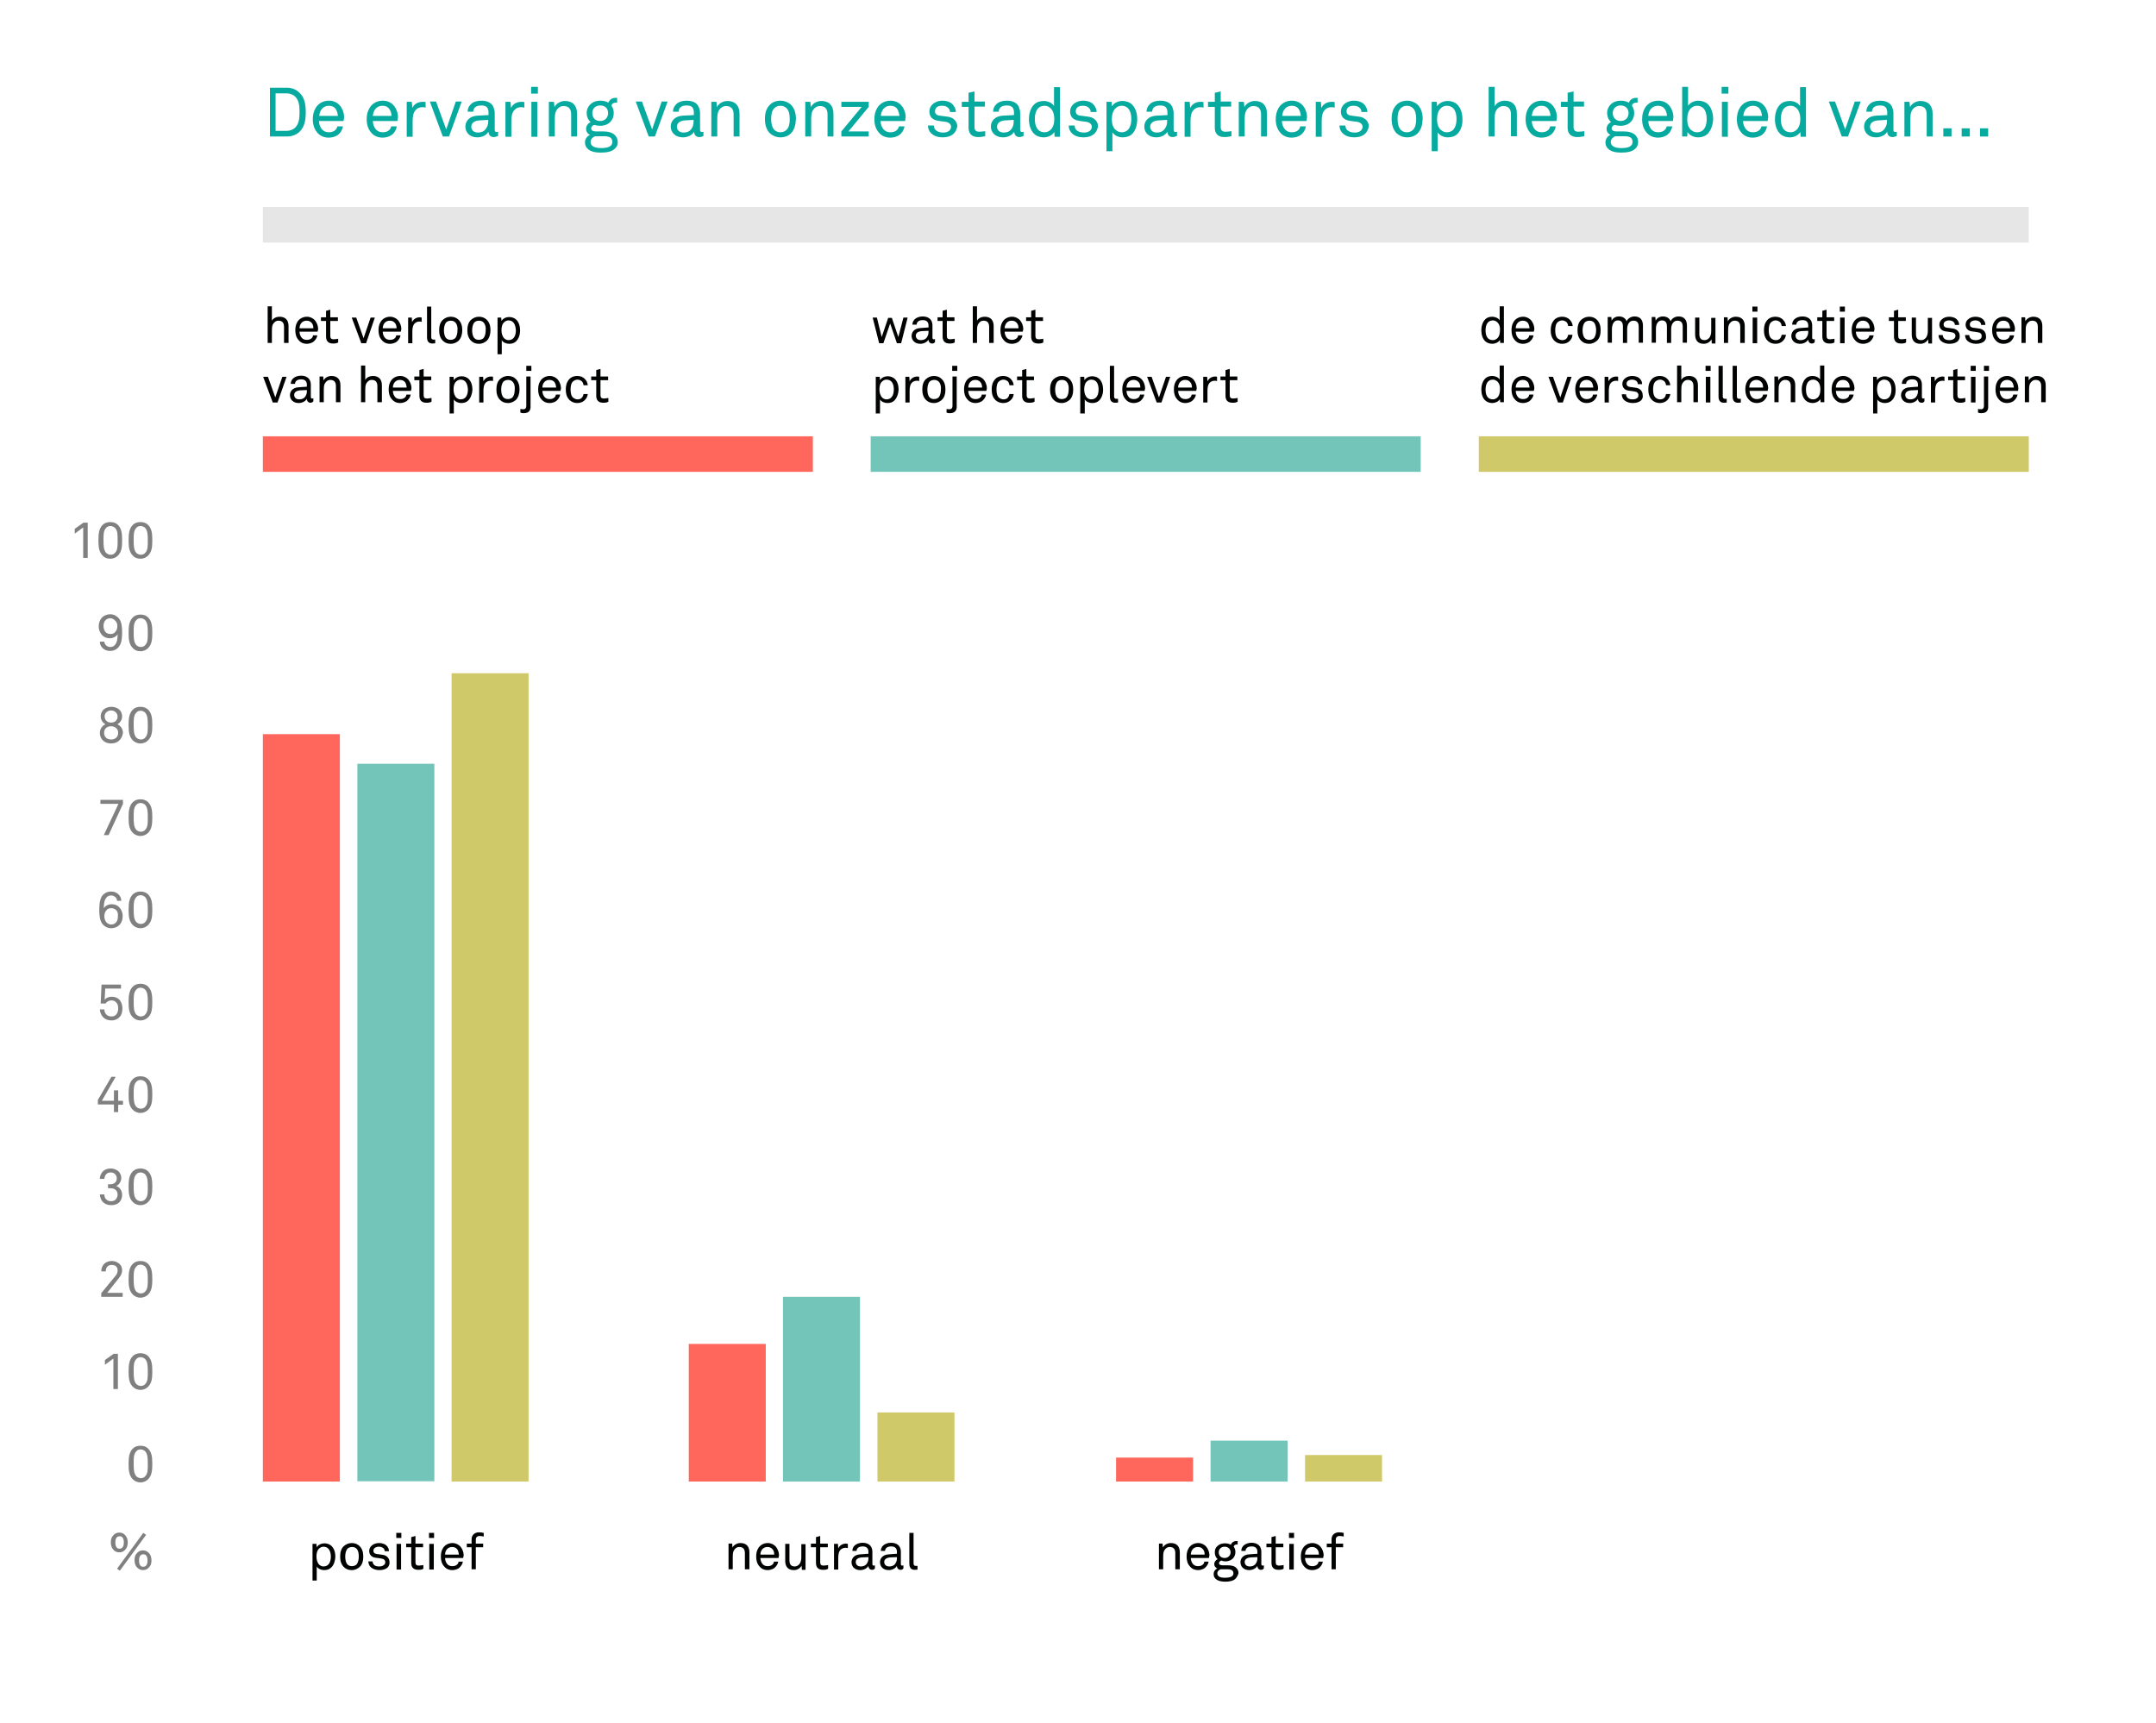 <?xml version="1.0" encoding="utf-8"?>
<!-- Generator: Adobe Illustrator 19.0.0, SVG Export Plug-In . SVG Version: 6.00 Build 0)  -->
<svg version="1.1" id="Layer_1" xmlns="http://www.w3.org/2000/svg" xmlns:xlink="http://www.w3.org/1999/xlink" x="0px" y="0px"
	 viewBox="0 0 764.4 611" style="enable-background:new 0 0 764.4 611;" xml:space="preserve">
<style type="text/css">
	.st0{fill:#07AA9E;}
	.st1{fill:#010202;}
	.st2{fill:#808081;}
	.st3{fill:#FF675C;}
	.st4{fill:#E6E6E6;}
	.st5{fill:#73C5B9;}
	.st6{fill:#D0C969;}
</style>
<g id="XMLID_422_">
	<path id="XMLID_423_" class="st0" d="M106.2,46.7c-1.2,1.2-2.9,1.7-4.5,1.7h-6V31.1h6c1.7,0,3.3,0.6,4.5,1.8
		c1.9,1.8,2.2,4.4,2.2,6.9S108.1,44.9,106.2,46.7z M104.7,34.3c-0.8-0.8-2-1.2-3.1-1.2h-3.9v13.3h3.9c1.1,0,2.3-0.4,3.1-1.2
		c1.4-1.4,1.5-3.6,1.5-5.5S106.1,35.7,104.7,34.3z"/>
	<path id="XMLID_426_" class="st0" d="M121.8,42.9h-8.7c0,1.1,0.4,2.3,1.2,3.1c0.6,0.6,1.3,0.9,2.3,0.9c1,0,1.8-0.3,2.3-0.8
		c0.3-0.3,0.6-0.7,0.7-1.3h2c-0.2,1.2-0.9,2.4-1.9,3.1c-0.9,0.6-2,0.9-3.2,0.9c-1.7,0-3.2-0.7-4.1-1.9c-1-1.2-1.5-2.8-1.5-4.6
		c0-1.5,0.3-2.8,1-4c0.9-1.5,2.5-2.6,4.7-2.6c1.6,0,2.9,0.6,3.8,1.6c1,1.1,1.6,2.7,1.6,4.3L121.8,42.9z M119,38.6
		c-0.5-0.7-1.3-1.1-2.4-1.1c-2.2,0-3.3,1.8-3.4,3.6h6.6C119.7,40.2,119.5,39.3,119,38.6z"/>
	<path id="XMLID_429_" class="st0" d="M140.9,42.9h-8.7c0,1.1,0.4,2.3,1.2,3.1c0.6,0.6,1.3,0.9,2.3,0.9c1,0,1.8-0.3,2.3-0.8
		c0.3-0.3,0.6-0.7,0.7-1.3h2c-0.2,1.2-0.9,2.4-1.9,3.1c-0.9,0.6-2,0.9-3.2,0.9c-1.7,0-3.2-0.7-4.1-1.9c-1-1.2-1.5-2.8-1.5-4.6
		c0-1.5,0.3-2.8,1-4c0.9-1.5,2.5-2.6,4.7-2.6c1.6,0,2.9,0.6,3.8,1.6c1,1.1,1.6,2.7,1.6,4.3L140.9,42.9z M138,38.6
		c-0.5-0.7-1.3-1.1-2.4-1.1c-2.2,0-3.3,1.8-3.4,3.6h6.6C138.8,40.2,138.5,39.3,138,38.6z"/>
	<path id="XMLID_432_" class="st0" d="M149.7,38c-1,0-1.8,0.4-2.3,1c-1,1-1.1,2.7-1.1,4v5.5h-2.1V36.1h1.8l0.2,2.2
		c0.6-1.5,2.1-2.2,3.7-2.2c0.3,0,0.7,0,1,0.1v2C150.5,38,150,38,149.7,38z"/>
	<path id="XMLID_434_" class="st0" d="M159.2,48.4H157l-4.6-12.4h2.2l3.6,9.9l3.4-9.9h2.1L159.2,48.4z"/>
	<path id="XMLID_436_" class="st0" d="M175,48.6c-1.1,0-1.8-0.8-1.8-1.9h0c-0.7,1.2-2.2,2-4,2c-2.8,0-4.2-1.9-4.2-3.8
		c0-1.6,1-3.7,4.4-3.9l3.8-0.2v-0.9c0-0.6-0.1-1.4-0.6-1.9c-0.4-0.4-1-0.6-2-0.6c-1.1,0-1.8,0.3-2.2,0.7c-0.4,0.4-0.6,0.9-0.6,1.5
		h-2c0-1.1,0.4-1.9,1.1-2.6c0.8-0.9,2.3-1.3,3.8-1.3c2.4,0,3.8,1,4.3,2.4c0.2,0.6,0.4,1.2,0.4,1.9v6c0,0.7,0.3,0.8,0.7,0.8
		c0.2,0,0.5-0.1,0.5-0.1v1.5C175.9,48.5,175.5,48.6,175,48.6z M173.1,42.5l-3.3,0.2c-1.2,0.1-2.7,0.7-2.7,2.2c0,1.1,0.7,2.1,2.4,2.1
		c1,0,1.9-0.3,2.5-1c0.7-0.8,1.1-1.8,1.1-2.8V42.5z"/>
	<path id="XMLID_439_" class="st0" d="M184.7,38c-1,0-1.8,0.4-2.3,1c-1,1-1.1,2.7-1.1,4v5.5h-2.1V36.1h1.8l0.2,2.2
		c0.6-1.5,2.1-2.2,3.7-2.2c0.3,0,0.7,0,1,0.1v2C185.5,38,185.1,38,184.7,38z"/>
	<path id="XMLID_441_" class="st0" d="M188.3,33.2v-2.4h2.4v2.4H188.3z M188.4,48.4V36.1h2.1v12.4H188.4z"/>
	<path id="XMLID_444_" class="st0" d="M202.5,48.4v-7.8c0-1.9-0.8-3-2.7-3c-1.2,0-2.2,0.8-2.7,1.9c-0.4,0.9-0.4,2.2-0.4,3.2v5.7
		h-2.1V36.1h1.8l0.2,1.9c0.6-1.4,2.3-2.2,3.7-2.2c2.8,0,4.3,1.7,4.3,4.5v8.1H202.5z"/>
	<path id="XMLID_446_" class="st0" d="M218,52.7c-1.2,1.2-3.2,1.4-5,1.4c-1.6,0-3.5-0.2-4.7-1.4c-0.5-0.5-0.9-1.2-0.9-2.2
		c0-1.3,0.8-2.2,1.8-2.7c-0.8-0.3-1.4-1.1-1.4-2.1c0-1.1,0.7-2,1.6-2.4c-0.9-0.8-1.4-2-1.4-3.2c0-1.3,0.5-2.3,1.2-3
		c0.9-0.9,2-1.4,3.7-1.4c1.2,0,2.1,0.3,2.8,0.7c0.4-1.1,1.4-1.7,2.5-1.7c0.2,0,0.4,0,0.6,0v1.7c-0.1,0-0.3,0-0.5,0
		c-0.8,0-1.4,0.4-1.5,1.1c0.5,0.7,0.8,1.5,0.8,2.6c0,1.2-0.4,2.2-1.1,3c-0.8,0.9-2.1,1.5-3.7,1.5c-0.8,0-1.3-0.1-2.1-0.3
		c-0.5,0.1-1,0.5-1.1,1.1c-0.1,1.1,1.1,1.2,1.9,1.2c0.8,0,2.4,0,2.4,0c1.5,0,3.1,0.3,4.1,1.3c0.6,0.6,1,1.4,1,2.4
		C219.1,51.3,218.6,52.2,218,52.7z M213.2,48.3h-2.2c-0.8,0.3-1.6,1-1.6,2c0,0.6,0.2,1,0.5,1.3c0.8,0.8,2.2,0.9,3.3,0.9
		c1,0,2.6-0.1,3.4-0.9c0.3-0.3,0.5-0.7,0.5-1.3C217.1,48.1,214.7,48.3,213.2,48.3z M212.8,37.4c-1.7,0-2.8,1.1-2.8,2.7
		s1,2.8,2.8,2.8c1.7,0,2.8-1.2,2.8-2.8S214.6,37.4,212.8,37.4z"/>
	<path id="XMLID_450_" class="st0" d="M232.2,48.4h-2.2l-4.6-12.4h2.2l3.6,9.9l3.4-9.9h2.1L232.2,48.4z"/>
	<path id="XMLID_452_" class="st0" d="M247.9,48.6c-1.1,0-1.8-0.8-1.8-1.9h0c-0.7,1.2-2.2,2-4,2c-2.8,0-4.3-1.9-4.3-3.8
		c0-1.6,1-3.7,4.4-3.9l3.8-0.2v-0.9c0-0.6-0.1-1.4-0.6-1.9c-0.4-0.4-1-0.6-2-0.6c-1.1,0-1.8,0.3-2.2,0.7c-0.4,0.4-0.6,0.9-0.6,1.5
		h-2c0-1.1,0.4-1.9,1.1-2.6c0.8-0.9,2.3-1.3,3.8-1.3c2.4,0,3.8,1,4.3,2.4c0.2,0.6,0.4,1.2,0.4,1.9v6c0,0.7,0.3,0.8,0.7,0.8
		c0.2,0,0.5-0.1,0.5-0.1v1.5C248.9,48.5,248.4,48.6,247.9,48.6z M246,42.5l-3.3,0.2c-1.2,0.1-2.7,0.7-2.7,2.2c0,1.1,0.7,2.1,2.4,2.1
		c1,0,1.9-0.3,2.5-1c0.7-0.8,1-1.8,1-2.8V42.5z"/>
	<path id="XMLID_455_" class="st0" d="M260.1,48.4v-7.8c0-1.9-0.8-3-2.7-3c-1.2,0-2.2,0.8-2.7,1.9c-0.4,0.9-0.4,2.2-0.4,3.2v5.7
		h-2.1V36.1h1.8l0.2,1.9c0.6-1.4,2.3-2.2,3.7-2.2c2.8,0,4.3,1.7,4.3,4.5v8.1H260.1z"/>
	<path id="XMLID_457_" class="st0" d="M280.4,47.3c-0.9,0.9-2.2,1.4-3.7,1.4s-2.8-0.6-3.7-1.4c-1.3-1.3-1.8-3.1-1.8-5.1
		c0-2,0.4-3.7,1.8-5.1c0.9-0.9,2.2-1.4,3.7-1.4s2.8,0.6,3.7,1.4c1.3,1.3,1.8,3.1,1.8,5.1C282.1,44.2,281.7,46,280.4,47.3z
		 M278.9,38.4c-0.5-0.5-1.2-0.9-2.2-0.9c-1,0-1.7,0.4-2.2,0.9c-0.9,0.9-1.1,2.4-1.1,3.8s0.3,2.9,1.1,3.8c0.5,0.5,1.2,0.9,2.2,0.9
		c1,0,1.7-0.4,2.2-0.9c0.9-0.9,1.1-2.4,1.1-3.8S279.8,39.3,278.9,38.4z"/>
	<path id="XMLID_460_" class="st0" d="M293.4,48.4v-7.8c0-1.9-0.8-3-2.7-3c-1.2,0-2.2,0.8-2.7,1.9c-0.4,0.9-0.4,2.2-0.4,3.2v5.7
		h-2.1V36.1h1.8l0.2,1.9c0.6-1.4,2.3-2.2,3.7-2.2c2.8,0,4.3,1.7,4.3,4.5v8.1H293.4z"/>
	<path id="XMLID_462_" class="st0" d="M298.3,48.4v-1.8l7.2-8.7h-7.2v-1.8h9.7v1.8l-7.2,8.7h7.2v1.8H298.3z"/>
	<path id="XMLID_464_" class="st0" d="M320.9,42.9h-8.7c0,1.1,0.4,2.3,1.2,3.1c0.6,0.6,1.3,0.9,2.3,0.9c1,0,1.8-0.3,2.3-0.8
		c0.3-0.3,0.6-0.7,0.7-1.3h2c-0.2,1.2-0.9,2.4-1.9,3.1c-0.9,0.6-2,0.9-3.2,0.9c-1.7,0-3.2-0.7-4.1-1.9c-1-1.2-1.5-2.8-1.5-4.6
		c0-1.5,0.3-2.8,1-4c0.9-1.5,2.5-2.6,4.7-2.6c1.6,0,2.9,0.6,3.8,1.6c1,1.1,1.6,2.7,1.6,4.3L320.9,42.9z M318.1,38.6
		c-0.5-0.7-1.3-1.1-2.4-1.1c-2.2,0-3.3,1.8-3.4,3.6h6.6C318.8,40.2,318.5,39.3,318.1,38.6z"/>
	<path id="XMLID_467_" class="st0" d="M338.2,47.3c-1,1-2.4,1.4-4,1.4c-1.5,0-3-0.4-4-1.4c-0.8-0.7-1.2-1.8-1.2-2.8h2.1
		c0,0.9,0.4,1.5,1,1.9c0.6,0.4,1.4,0.6,2.2,0.6c0.9,0,1.6-0.1,2.3-0.7c0.3-0.3,0.6-0.8,0.6-1.3c0-0.9-0.7-1.6-1.9-1.8
		c-0.5-0.1-1.9-0.2-2.8-0.4c-1.9-0.3-3-1.4-3-3.3c0-1,0.5-1.9,1-2.4c0.8-0.8,2.1-1.4,3.6-1.4c1.6,0,3.1,0.5,3.9,1.6
		c0.5,0.7,0.9,1.4,0.9,2.4h-2.1c0-0.6-0.3-1.2-0.7-1.5c-0.5-0.5-1.2-0.7-2-0.7c-0.5,0-0.9,0-1.4,0.2c-0.8,0.3-1.2,1-1.2,1.7
		c0,1,0.6,1.5,1.7,1.6c0.7,0.1,1.7,0.2,3,0.4c1.8,0.3,3.2,1.6,3.2,3.4C339.2,45.9,338.8,46.7,338.2,47.3z"/>
	<path id="XMLID_469_" class="st0" d="M346.8,48.6c-2.7,0-3.4-1.7-3.4-3.3v-7.4H341v-1.8h2.4v-3.2l2.1-0.5v3.6h3.7v1.8h-3.7V45
		c0,1.2,0.5,1.7,1.7,1.7c0.9,0,2.1-0.2,2.1-0.2v1.8C348.7,48.4,347.9,48.6,346.8,48.6z"/>
	<path id="XMLID_471_" class="st0" d="M361.4,48.6c-1.1,0-1.8-0.8-1.8-1.9h0c-0.7,1.2-2.2,2-4,2c-2.8,0-4.3-1.9-4.3-3.8
		c0-1.6,1-3.7,4.4-3.9l3.8-0.2v-0.9c0-0.6-0.1-1.4-0.6-1.9c-0.4-0.4-1-0.6-2-0.6c-1.1,0-1.8,0.3-2.2,0.7c-0.4,0.4-0.6,0.9-0.6,1.5
		h-2c0-1.1,0.4-1.9,1.1-2.6c0.8-0.9,2.3-1.3,3.8-1.3c2.4,0,3.8,1,4.3,2.4c0.2,0.6,0.4,1.2,0.4,1.9v6c0,0.7,0.3,0.8,0.7,0.8
		c0.2,0,0.5-0.1,0.5-0.1v1.5C362.3,48.5,361.9,48.6,361.4,48.6z M359.5,42.5l-3.3,0.2c-1.2,0.1-2.7,0.7-2.7,2.2
		c0,1.1,0.7,2.1,2.4,2.1c1,0,1.9-0.3,2.5-1c0.7-0.8,1-1.8,1-2.8V42.5z"/>
	<path id="XMLID_474_" class="st0" d="M373.9,48.4l-0.1-1.6c-0.7,1.2-2.3,1.9-3.7,1.9c-1.5,0-2.7-0.5-3.5-1.3
		c-1.2-1.2-1.8-3.1-1.8-5.1c0-2.1,0.6-4.1,1.9-5.3c0.8-0.8,2-1.2,3.4-1.2c1.3,0,2.9,0.6,3.6,1.8v-6.7h2.1v17.6H373.9z M372.4,38.3
		c-0.5-0.4-1.1-0.8-2-0.8c-2.8,0-3.5,2.5-3.5,4.7s0.7,4.7,3.5,4.7c0.9,0,1.5-0.4,2-0.8c1-0.9,1.4-2.4,1.4-3.9S373.4,39.2,372.4,38.3
		z"/>
	<path id="XMLID_477_" class="st0" d="M388.1,47.3c-1,1-2.4,1.4-4,1.4c-1.5,0-3-0.4-4-1.4c-0.8-0.7-1.2-1.8-1.2-2.8h2.1
		c0,0.9,0.4,1.5,1,1.9c0.6,0.4,1.4,0.6,2.2,0.6c0.9,0,1.6-0.1,2.3-0.7c0.3-0.3,0.6-0.8,0.6-1.3c0-0.9-0.7-1.6-1.9-1.8
		c-0.5-0.1-1.9-0.2-2.8-0.4c-1.9-0.3-3-1.4-3-3.3c0-1,0.5-1.9,1-2.4c0.8-0.8,2.1-1.4,3.6-1.4c1.6,0,3.1,0.5,3.9,1.6
		c0.5,0.7,0.9,1.4,0.9,2.4h-2.1c0-0.6-0.3-1.2-0.7-1.5c-0.5-0.5-1.2-0.7-2-0.7c-0.5,0-0.9,0-1.4,0.2c-0.8,0.3-1.2,1-1.2,1.7
		c0,1,0.6,1.5,1.7,1.6c0.7,0.1,1.7,0.2,3,0.4c1.8,0.3,3.2,1.6,3.2,3.4C389.1,45.9,388.7,46.7,388.1,47.3z"/>
	<path id="XMLID_479_" class="st0" d="M401.4,47.5c-0.8,0.8-2,1.2-3.4,1.2c-1.3,0-2.9-0.6-3.6-1.8v6.7h-2.1V36.1h1.8l0.1,1.6
		c0.7-1.2,2.3-1.9,3.7-1.9c1.5,0,2.7,0.5,3.5,1.3c1.2,1.2,1.8,3.1,1.8,5.1C403.2,44.4,402.6,46.3,401.4,47.5z M397.6,37.5
		c-0.9,0-1.5,0.4-2,0.8c-1,0.9-1.4,2.4-1.4,3.9s0.3,3,1.4,3.9c0.5,0.4,1.1,0.8,2,0.8c2.8,0,3.5-2.5,3.5-4.7S400.4,37.5,397.6,37.5z"
		/>
	<path id="XMLID_482_" class="st0" d="M415.7,48.6c-1.1,0-1.8-0.8-1.8-1.9h0c-0.7,1.2-2.2,2-4,2c-2.8,0-4.2-1.9-4.2-3.8
		c0-1.6,1-3.7,4.4-3.9l3.8-0.2v-0.9c0-0.6-0.1-1.4-0.6-1.9c-0.4-0.4-1-0.6-2-0.6c-1.1,0-1.8,0.3-2.2,0.7c-0.4,0.4-0.6,0.9-0.6,1.5
		h-2c0-1.1,0.4-1.9,1.1-2.6c0.8-0.9,2.3-1.3,3.8-1.3c2.4,0,3.8,1,4.3,2.4c0.2,0.6,0.4,1.2,0.4,1.9v6c0,0.7,0.3,0.8,0.7,0.8
		c0.2,0,0.5-0.1,0.5-0.1v1.5C416.6,48.5,416.2,48.6,415.7,48.6z M413.8,42.5l-3.3,0.2c-1.2,0.1-2.7,0.7-2.7,2.2
		c0,1.1,0.7,2.1,2.4,2.1c1,0,1.9-0.3,2.5-1c0.7-0.8,1.1-1.8,1.1-2.8V42.5z"/>
	<path id="XMLID_485_" class="st0" d="M425.5,38c-1,0-1.8,0.4-2.3,1c-1,1-1.1,2.7-1.1,4v5.5H420V36.1h1.8l0.2,2.2
		c0.6-1.5,2.1-2.2,3.7-2.2c0.3,0,0.7,0,1,0.1v2C426.3,38,425.9,38,425.5,38z"/>
	<path id="XMLID_487_" class="st0" d="M434.1,48.6c-2.7,0-3.4-1.7-3.4-3.3v-7.4h-2.4v-1.8h2.4v-3.2l2.1-0.5v3.6h3.7v1.8h-3.7V45
		c0,1.2,0.5,1.7,1.7,1.7c0.9,0,2.1-0.2,2.1-0.2v1.8C436,48.4,435.2,48.6,434.1,48.6z"/>
	<path id="XMLID_489_" class="st0" d="M447.1,48.4v-7.8c0-1.9-0.8-3-2.7-3c-1.2,0-2.2,0.8-2.7,1.9c-0.4,0.9-0.4,2.2-0.4,3.2v5.7
		h-2.1V36.1h1.8l0.2,1.9c0.6-1.4,2.3-2.2,3.7-2.2c2.8,0,4.3,1.7,4.3,4.5v8.1H447.1z"/>
	<path id="XMLID_491_" class="st0" d="M463.2,42.9h-8.7c0,1.1,0.4,2.3,1.2,3.1c0.6,0.6,1.3,0.9,2.3,0.9c1,0,1.8-0.3,2.3-0.8
		c0.3-0.3,0.6-0.7,0.7-1.3h2c-0.2,1.2-0.9,2.4-1.9,3.1c-0.9,0.6-2,0.9-3.2,0.9c-1.7,0-3.2-0.7-4.1-1.9c-1-1.2-1.5-2.8-1.5-4.6
		c0-1.5,0.3-2.8,1-4c0.9-1.5,2.5-2.6,4.7-2.6c1.6,0,2.9,0.6,3.8,1.6c1,1.1,1.6,2.7,1.6,4.3L463.2,42.9z M460.4,38.6
		c-0.5-0.7-1.3-1.1-2.4-1.1c-2.2,0-3.3,1.8-3.4,3.6h6.6C461.1,40.2,460.9,39.3,460.4,38.6z"/>
	<path id="XMLID_494_" class="st0" d="M472,38c-1,0-1.8,0.4-2.3,1c-1,1-1.1,2.7-1.1,4v5.5h-2.1V36.1h1.8l0.2,2.2
		c0.6-1.5,2.1-2.2,3.7-2.2c0.3,0,0.7,0,1,0.1v2C472.8,38,472.4,38,472,38z"/>
	<path id="XMLID_496_" class="st0" d="M484.1,47.3c-1,1-2.4,1.4-4,1.4c-1.5,0-3-0.4-4-1.4c-0.8-0.7-1.2-1.8-1.2-2.8h2.1
		c0,0.9,0.4,1.5,1,1.9c0.6,0.4,1.4,0.6,2.2,0.6c0.9,0,1.6-0.1,2.3-0.7c0.3-0.3,0.6-0.8,0.6-1.3c0-0.9-0.7-1.6-1.9-1.8
		c-0.5-0.1-1.9-0.2-2.8-0.4c-1.9-0.3-3-1.4-3-3.3c0-1,0.5-1.9,1-2.4c0.8-0.8,2.1-1.4,3.6-1.4c1.6,0,3.1,0.5,3.9,1.6
		c0.5,0.7,0.9,1.4,0.9,2.4h-2.1c0-0.6-0.3-1.2-0.7-1.5c-0.5-0.5-1.2-0.7-2-0.7c-0.5,0-0.9,0-1.4,0.2c-0.8,0.3-1.2,1-1.2,1.7
		c0,1,0.6,1.5,1.7,1.6c0.7,0.1,1.7,0.2,3,0.4c1.8,0.3,3.2,1.6,3.2,3.4C485.1,45.9,484.7,46.7,484.1,47.3z"/>
	<path id="XMLID_498_" class="st0" d="M502.6,47.3c-0.9,0.9-2.2,1.4-3.7,1.4s-2.8-0.6-3.7-1.4c-1.3-1.3-1.8-3.1-1.8-5.1
		c0-2,0.4-3.7,1.8-5.1c0.9-0.9,2.2-1.4,3.7-1.4s2.8,0.6,3.7,1.4c1.3,1.3,1.8,3.1,1.8,5.1C504.3,44.2,503.9,46,502.6,47.3z M501,38.4
		c-0.5-0.5-1.2-0.9-2.2-0.9c-1,0-1.7,0.4-2.2,0.9c-0.9,0.9-1.1,2.4-1.1,3.8s0.3,2.9,1.1,3.8c0.5,0.5,1.2,0.9,2.2,0.9
		c1,0,1.7-0.4,2.2-0.9c0.9-0.9,1.1-2.4,1.1-3.8S501.9,39.3,501,38.4z"/>
	<path id="XMLID_501_" class="st0" d="M516.7,47.5c-0.8,0.8-2,1.2-3.4,1.2c-1.3,0-2.9-0.6-3.6-1.8v6.7h-2.1V36.1h1.8l0.1,1.6
		c0.7-1.2,2.3-1.9,3.7-1.9c1.5,0,2.7,0.5,3.5,1.3c1.2,1.2,1.8,3.1,1.8,5.1C518.6,44.4,517.9,46.3,516.7,47.5z M512.9,37.5
		c-0.9,0-1.5,0.4-2,0.8c-1,0.9-1.4,2.4-1.4,3.9s0.3,3,1.4,3.9c0.5,0.4,1.1,0.8,2,0.8c2.8,0,3.5-2.5,3.5-4.7S515.7,37.5,512.9,37.5z"
		/>
	<path id="XMLID_504_" class="st0" d="M535.7,48.4v-7.8c0-1.9-0.8-3-2.7-3c-1.2,0-2.2,0.8-2.7,1.9c-0.4,0.9-0.4,2.2-0.4,3.2v5.7
		h-2.1V30.8h2.1v6.9c0.7-1.3,2.2-2,3.6-2c2.8,0,4.3,1.7,4.3,4.5v8.1H535.7z"/>
	<path id="XMLID_506_" class="st0" d="M551.8,42.9h-8.7c0,1.1,0.4,2.3,1.2,3.1c0.6,0.6,1.3,0.9,2.3,0.9c1,0,1.8-0.3,2.3-0.8
		c0.3-0.3,0.6-0.7,0.7-1.3h2c-0.2,1.2-0.9,2.4-1.9,3.1c-0.9,0.6-2,0.9-3.2,0.9c-1.7,0-3.2-0.7-4.1-1.9c-1-1.2-1.5-2.8-1.5-4.6
		c0-1.5,0.3-2.8,1-4c0.9-1.5,2.5-2.6,4.7-2.6c1.6,0,2.9,0.6,3.8,1.6c1,1.1,1.6,2.7,1.6,4.3L551.8,42.9z M548.9,38.6
		c-0.5-0.7-1.3-1.1-2.4-1.1c-2.2,0-3.3,1.8-3.4,3.6h6.6C549.7,40.2,549.4,39.3,548.9,38.6z"/>
	<path id="XMLID_509_" class="st0" d="M559.2,48.6c-2.7,0-3.4-1.7-3.4-3.3v-7.4h-2.4v-1.8h2.4v-3.2l2.1-0.5v3.6h3.7v1.8h-3.7V45
		c0,1.2,0.5,1.7,1.7,1.7c0.9,0,2.1-0.2,2.1-0.2v1.8C561.1,48.4,560.3,48.6,559.2,48.6z"/>
	<path id="XMLID_511_" class="st0" d="M579.8,52.7c-1.2,1.2-3.2,1.4-5,1.4c-1.6,0-3.5-0.2-4.7-1.4c-0.5-0.5-0.9-1.2-0.9-2.2
		c0-1.3,0.8-2.2,1.8-2.7c-0.8-0.3-1.4-1.1-1.4-2.1c0-1.1,0.7-2,1.6-2.4c-0.9-0.8-1.4-2-1.4-3.2c0-1.3,0.5-2.3,1.2-3
		c0.9-0.9,2-1.4,3.7-1.4c1.2,0,2.1,0.3,2.8,0.7c0.4-1.1,1.4-1.7,2.5-1.7c0.2,0,0.4,0,0.6,0v1.7c-0.1,0-0.3,0-0.5,0
		c-0.8,0-1.4,0.4-1.5,1.1c0.5,0.7,0.8,1.5,0.8,2.6c0,1.2-0.4,2.2-1.1,3c-0.8,0.9-2.1,1.5-3.7,1.5c-0.8,0-1.3-0.1-2.1-0.3
		c-0.5,0.1-1,0.5-1.1,1.1c-0.1,1.1,1.1,1.2,1.9,1.2c0.8,0,2.4,0,2.4,0c1.5,0,3.1,0.3,4.1,1.3c0.6,0.6,1,1.4,1,2.4
		C580.8,51.3,580.4,52.2,579.8,52.7z M574.9,48.3h-2.2c-0.8,0.3-1.6,1-1.6,2c0,0.6,0.2,1,0.5,1.3c0.8,0.8,2.2,0.9,3.3,0.9
		c1.1,0,2.6-0.1,3.4-0.9c0.3-0.3,0.5-0.7,0.5-1.3C578.8,48.1,576.5,48.3,574.9,48.3z M574.6,37.4c-1.7,0-2.8,1.1-2.8,2.7
		s1.1,2.8,2.8,2.8c1.7,0,2.8-1.2,2.8-2.8S576.3,37.4,574.6,37.4z"/>
	<path id="XMLID_515_" class="st0" d="M593.1,42.9h-8.7c0,1.1,0.4,2.3,1.2,3.1c0.6,0.6,1.3,0.9,2.3,0.9c1,0,1.8-0.3,2.3-0.8
		c0.3-0.3,0.6-0.7,0.7-1.3h2c-0.2,1.2-0.9,2.4-1.9,3.1c-0.9,0.6-2,0.9-3.2,0.9c-1.7,0-3.2-0.7-4.1-1.9c-1-1.2-1.5-2.8-1.5-4.6
		c0-1.5,0.3-2.8,1-4c0.9-1.5,2.5-2.6,4.7-2.6c1.6,0,2.9,0.6,3.8,1.6c1,1.1,1.6,2.7,1.6,4.3L593.1,42.9z M590.2,38.6
		c-0.5-0.7-1.3-1.1-2.4-1.1c-2.2,0-3.3,1.8-3.4,3.6h6.6C591,40.2,590.7,39.3,590.2,38.6z"/>
	<path id="XMLID_518_" class="st0" d="M605.5,47.4c-0.8,0.8-2,1.3-3.5,1.3c-1.4,0-3-0.7-3.7-1.9l-0.1,1.6h-1.8V30.8h2.1v6.7
		c0.7-1.1,2.2-1.8,3.6-1.8c1.4,0,2.6,0.5,3.4,1.2c1.2,1.2,1.9,3.2,1.9,5.3C607.3,44.3,606.6,46.2,605.5,47.4z M601.6,37.5
		c-0.9,0-1.5,0.4-2,0.8c-1,0.9-1.4,2.4-1.4,3.9s0.3,3,1.4,3.9c0.5,0.4,1.1,0.8,2,0.8c2.8,0,3.5-2.5,3.5-4.7S604.4,37.5,601.6,37.5z"
		/>
	<path id="XMLID_521_" class="st0" d="M610.4,33.2v-2.4h2.4v2.4H610.4z M610.5,48.4V36.1h2.1v12.4H610.5z"/>
	<path id="XMLID_524_" class="st0" d="M626.7,42.9H618c0,1.1,0.4,2.3,1.2,3.1c0.6,0.6,1.3,0.9,2.3,0.9c1,0,1.8-0.3,2.3-0.8
		c0.3-0.3,0.6-0.7,0.7-1.3h2c-0.2,1.2-0.9,2.4-1.9,3.1c-0.9,0.6-2,0.9-3.2,0.9c-1.7,0-3.2-0.7-4.1-1.9c-1-1.2-1.5-2.8-1.5-4.6
		c0-1.5,0.3-2.8,1-4c0.9-1.5,2.5-2.6,4.7-2.6c1.6,0,2.9,0.6,3.8,1.6c1,1.1,1.6,2.7,1.6,4.3L626.7,42.9z M623.9,38.6
		c-0.5-0.7-1.3-1.1-2.4-1.1c-2.2,0-3.3,1.8-3.4,3.6h6.6C624.6,40.2,624.4,39.3,623.9,38.6z"/>
	<path id="XMLID_527_" class="st0" d="M638.4,48.4l-0.1-1.6c-0.7,1.2-2.3,1.9-3.7,1.9c-1.5,0-2.7-0.5-3.5-1.3
		c-1.2-1.2-1.8-3.1-1.8-5.1c0-2.1,0.6-4.1,1.9-5.3c0.8-0.8,2-1.2,3.4-1.2c1.3,0,2.9,0.6,3.6,1.8v-6.7h2.1v17.6H638.4z M636.9,38.3
		c-0.5-0.4-1.1-0.8-2-0.8c-2.8,0-3.5,2.5-3.5,4.7s0.7,4.7,3.5,4.7c0.9,0,1.5-0.4,2-0.8c1-0.9,1.4-2.4,1.4-3.9S637.9,39.2,636.9,38.3
		z"/>
	<path id="XMLID_530_" class="st0" d="M655.2,48.4h-2.2l-4.6-12.4h2.2l3.6,9.9l3.4-9.9h2.1L655.2,48.4z"/>
	<path id="XMLID_532_" class="st0" d="M670.9,48.6c-1.1,0-1.8-0.8-1.8-1.9h0c-0.7,1.2-2.2,2-4,2c-2.8,0-4.2-1.9-4.2-3.8
		c0-1.6,1-3.7,4.4-3.9l3.8-0.2v-0.9c0-0.6-0.1-1.4-0.6-1.9c-0.4-0.4-1-0.6-2-0.6c-1.1,0-1.8,0.3-2.2,0.7c-0.4,0.4-0.6,0.9-0.6,1.5
		h-2c0-1.1,0.4-1.9,1.1-2.6c0.8-0.9,2.3-1.3,3.8-1.3c2.4,0,3.8,1,4.3,2.4c0.2,0.6,0.4,1.2,0.4,1.9v6c0,0.7,0.3,0.8,0.7,0.8
		c0.2,0,0.5-0.1,0.5-0.1v1.5C671.8,48.5,671.4,48.6,670.9,48.6z M669,42.5l-3.3,0.2c-1.2,0.1-2.7,0.7-2.7,2.2c0,1.1,0.7,2.1,2.4,2.1
		c1,0,1.9-0.3,2.5-1c0.7-0.8,1.1-1.8,1.1-2.8V42.5z"/>
	<path id="XMLID_535_" class="st0" d="M683.1,48.4v-7.8c0-1.9-0.8-3-2.7-3c-1.2,0-2.2,0.8-2.7,1.9c-0.4,0.9-0.4,2.2-0.4,3.2v5.7
		h-2.1V36.1h1.8l0.2,1.9c0.6-1.4,2.3-2.2,3.7-2.2c2.8,0,4.3,1.7,4.3,4.5v8.1H683.1z"/>
	<path id="XMLID_537_" class="st0" d="M689,48.4v-2.9h2.9v2.9H689z"/>
	<path id="XMLID_539_" class="st0" d="M695.5,48.4v-2.9h2.9v2.9H695.5z"/>
	<path id="XMLID_541_" class="st0" d="M702,48.4v-2.9h2.9v2.9H702z"/>
</g>
<g id="XMLID_330_">
	<path id="XMLID_331_" class="st1" d="M100.7,121.7v-5.8c0-1.4-0.6-2.2-2-2.2c-0.9,0-1.6,0.6-2,1.4c-0.3,0.7-0.3,1.6-0.3,2.3v4.2
		h-1.5v-13h1.5v5.1c0.5-0.9,1.6-1.4,2.7-1.4c2.1,0,3.2,1.2,3.2,3.3v6H100.7z"/>
	<path id="XMLID_333_" class="st1" d="M112.6,117.6h-6.4c0,0.8,0.3,1.7,0.9,2.3c0.4,0.4,1,0.6,1.7,0.6c0.7,0,1.3-0.2,1.7-0.6
		c0.3-0.3,0.4-0.5,0.5-1h1.5c-0.1,0.9-0.7,1.7-1.4,2.3c-0.6,0.4-1.5,0.7-2.3,0.7c-1.3,0-2.3-0.5-3-1.4c-0.8-0.9-1.1-2.1-1.1-3.4
		c0-1.1,0.2-2.1,0.7-2.9c0.6-1.1,1.9-1.9,3.4-1.9c1.2,0,2.1,0.5,2.8,1.2c0.7,0.8,1.2,2,1.2,3.2L112.6,117.6z M110.5,114.5
		c-0.4-0.5-1-0.8-1.8-0.8c-1.7,0-2.5,1.4-2.5,2.7h4.9C111.1,115.6,110.9,114.9,110.5,114.5z"/>
	<path id="XMLID_336_" class="st1" d="M118.1,121.8c-2,0-2.5-1.2-2.5-2.5v-5.5h-1.8v-1.3h1.8v-2.3l1.5-0.4v2.7h2.7v1.3h-2.7v5.3
		c0,0.9,0.4,1.2,1.2,1.2c0.6,0,1.6-0.2,1.6-0.2v1.3C119.5,121.7,118.9,121.8,118.1,121.8z"/>
	<path id="XMLID_344_" class="st1" d="M129.8,121.7h-1.7l-3.4-9.1h1.6l2.6,7.3l2.5-7.3h1.5L129.8,121.7z"/>
	<path id="XMLID_346_" class="st1" d="M142.1,117.6h-6.4c0,0.8,0.3,1.7,0.9,2.3c0.4,0.4,1,0.6,1.7,0.6c0.7,0,1.3-0.2,1.7-0.6
		c0.3-0.3,0.4-0.5,0.5-1h1.5c-0.1,0.9-0.7,1.7-1.4,2.3c-0.6,0.4-1.5,0.7-2.3,0.7c-1.3,0-2.3-0.5-3-1.4c-0.8-0.9-1.1-2.1-1.1-3.4
		c0-1.1,0.2-2.1,0.7-2.9c0.6-1.1,1.9-1.9,3.4-1.9c1.2,0,2.1,0.5,2.8,1.2c0.7,0.8,1.2,2,1.2,3.2L142.1,117.6z M140,114.5
		c-0.4-0.5-1-0.8-1.8-0.8c-1.7,0-2.5,1.4-2.5,2.7h4.9C140.6,115.6,140.4,114.9,140,114.5z"/>
	<path id="XMLID_349_" class="st1" d="M148.7,114c-0.7,0-1.3,0.3-1.7,0.7c-0.7,0.7-0.8,2-0.8,2.9v4.1h-1.5v-9.1h1.3l0.1,1.6
		c0.5-1.1,1.6-1.7,2.7-1.7c0.2,0,0.5,0,0.7,0.1v1.5C149.2,114,148.9,114,148.7,114z"/>
	<path id="XMLID_351_" class="st1" d="M153.3,121.8c-1.3,0-1.9-0.8-1.9-2.2v-10.9h1.5v10.8c0,0.6,0.2,0.9,0.8,0.9c0.5,0,0.6,0,0.6,0
		v1.3C154.4,121.7,154,121.8,153.3,121.8z"/>
	<path id="XMLID_353_" class="st1" d="M162.6,120.8c-0.7,0.6-1.6,1.1-2.8,1.1s-2.1-0.4-2.8-1.1c-1-1-1.3-2.3-1.3-3.7
		s0.3-2.8,1.3-3.7c0.7-0.6,1.6-1.1,2.8-1.1s2.1,0.4,2.8,1.1c1,1,1.3,2.3,1.3,3.7S163.5,119.9,162.6,120.8z M161.4,114.3
		c-0.4-0.4-0.9-0.6-1.6-0.6c-0.7,0-1.3,0.3-1.6,0.6c-0.6,0.7-0.8,1.8-0.8,2.8c0,1.1,0.2,2.2,0.8,2.8c0.4,0.4,0.9,0.6,1.6,0.6
		c0.7,0,1.3-0.3,1.6-0.6c0.6-0.7,0.8-1.8,0.8-2.8C162.3,116.1,162.1,115,161.4,114.3z"/>
	<path id="XMLID_356_" class="st1" d="M172.6,120.8c-0.7,0.6-1.6,1.1-2.8,1.1s-2.1-0.4-2.8-1.1c-1-1-1.3-2.3-1.3-3.7
		s0.3-2.8,1.3-3.7c0.7-0.6,1.6-1.1,2.8-1.1s2.1,0.4,2.8,1.1c1,1,1.3,2.3,1.3,3.7S173.5,119.9,172.6,120.8z M171.4,114.3
		c-0.4-0.4-0.9-0.6-1.6-0.6c-0.7,0-1.3,0.3-1.6,0.6c-0.6,0.7-0.8,1.8-0.8,2.8c0,1.1,0.2,2.2,0.8,2.8c0.4,0.4,0.9,0.6,1.6,0.6
		c0.7,0,1.3-0.3,1.6-0.6c0.6-0.7,0.8-1.8,0.8-2.8C172.3,116.1,172.1,115,171.4,114.3z"/>
	<path id="XMLID_359_" class="st1" d="M183,121c-0.6,0.6-1.4,0.9-2.5,0.9c-1,0-2.2-0.5-2.6-1.3v5h-1.5v-13h1.3l0.1,1.2
		c0.5-0.9,1.7-1.4,2.7-1.4c1.1,0,2,0.4,2.6,1c0.9,0.9,1.3,2.3,1.3,3.8C184.4,118.7,183.9,120.1,183,121z M180.3,113.6
		c-0.7,0-1.1,0.3-1.5,0.6c-0.8,0.7-1,1.8-1,2.9c0,1.1,0.3,2.2,1,2.9c0.4,0.3,0.8,0.6,1.5,0.6c2,0,2.6-1.8,2.6-3.5
		C182.8,115.5,182.3,113.6,180.3,113.6z"/>
	<path id="XMLID_367_" class="st1" d="M98.4,142.7h-1.7l-3.4-9.1H95l2.6,7.3l2.5-7.3h1.5L98.4,142.7z"/>
	<path id="XMLID_369_" class="st1" d="M110.1,142.8c-0.8,0-1.3-0.6-1.3-1.4h0c-0.5,0.9-1.7,1.5-2.9,1.5c-2.1,0-3.1-1.4-3.1-2.8
		c0-1.2,0.8-2.7,3.2-2.8l2.8-0.2v-0.7c0-0.5-0.1-1-0.5-1.4c-0.3-0.3-0.8-0.5-1.5-0.5c-0.8,0-1.4,0.2-1.7,0.5
		c-0.3,0.3-0.5,0.6-0.5,1.1h-1.5c0-0.8,0.3-1.4,0.8-1.9c0.6-0.6,1.7-1,2.8-1c1.8,0,2.8,0.8,3.2,1.7c0.2,0.4,0.3,0.9,0.3,1.4v4.4
		c0,0.5,0.2,0.6,0.5,0.6c0.2,0,0.4-0.1,0.4-0.1v1.1C110.7,142.7,110.4,142.8,110.1,142.8z M108.7,138.3l-2.4,0.1
		c-0.9,0.1-2,0.5-2,1.6c0,0.8,0.5,1.6,1.8,1.6c0.7,0,1.4-0.2,1.9-0.7c0.5-0.6,0.8-1.3,0.8-2.1V138.3z"/>
	<path id="XMLID_380_" class="st1" d="M119.1,142.7v-5.8c0-1.4-0.6-2.2-2-2.2c-0.9,0-1.6,0.6-2,1.4c-0.3,0.7-0.3,1.6-0.3,2.3v4.2
		h-1.5v-9.1h1.3l0.1,1.4c0.5-1,1.7-1.6,2.8-1.6c2.1,0,3.2,1.2,3.2,3.3v6H119.1z"/>
	<path id="XMLID_382_" class="st1" d="M133.8,142.7v-5.8c0-1.4-0.6-2.2-2-2.2c-0.9,0-1.6,0.6-2,1.4c-0.3,0.7-0.3,1.6-0.3,2.3v4.2
		h-1.5v-13h1.5v5.1c0.5-0.9,1.6-1.4,2.7-1.4c2.1,0,3.2,1.2,3.2,3.3v6H133.8z"/>
	<path id="XMLID_384_" class="st1" d="M145.7,138.6h-6.4c0,0.8,0.3,1.7,0.9,2.3c0.4,0.4,1,0.6,1.7,0.6c0.7,0,1.3-0.2,1.7-0.6
		c0.3-0.3,0.4-0.5,0.5-1h1.5c-0.1,0.9-0.7,1.7-1.4,2.3c-0.6,0.4-1.5,0.7-2.3,0.7c-1.3,0-2.3-0.5-3-1.4c-0.8-0.9-1.1-2.1-1.1-3.4
		c0-1.1,0.2-2.1,0.7-2.9c0.6-1.1,1.9-1.9,3.4-1.9c1.2,0,2.1,0.5,2.8,1.2c0.7,0.8,1.2,2,1.2,3.2L145.7,138.6z M143.6,135.5
		c-0.4-0.5-1-0.8-1.8-0.8c-1.7,0-2.5,1.4-2.5,2.7h4.9C144.1,136.6,143.9,135.9,143.6,135.5z"/>
	<path id="XMLID_387_" class="st1" d="M151.2,142.8c-2,0-2.5-1.2-2.5-2.5v-5.5h-1.8v-1.3h1.8v-2.3l1.5-0.4v2.7h2.7v1.3h-2.7v5.3
		c0,0.9,0.4,1.2,1.2,1.2c0.6,0,1.6-0.2,1.6-0.2v1.3C152.6,142.7,152,142.8,151.2,142.8z"/>
	<path id="XMLID_389_" class="st1" d="M166,142c-0.6,0.6-1.4,0.9-2.5,0.9c-1,0-2.2-0.5-2.6-1.3v5h-1.5v-13h1.4l0.1,1.2
		c0.5-0.9,1.7-1.4,2.7-1.4c1.1,0,2,0.4,2.6,1c0.9,0.9,1.3,2.3,1.3,3.8C167.4,139.7,166.9,141.1,166,142z M163.3,134.6
		c-0.7,0-1.1,0.3-1.5,0.6c-0.8,0.7-1,1.8-1,2.9c0,1.1,0.3,2.2,1,2.9c0.4,0.3,0.8,0.6,1.5,0.6c2,0,2.6-1.8,2.6-3.5
		C165.8,136.5,165.3,134.6,163.3,134.6z"/>
	<path id="XMLID_392_" class="st1" d="M173.9,135c-0.7,0-1.3,0.3-1.7,0.7c-0.7,0.7-0.8,2-0.8,2.9v4.1h-1.5v-9.1h1.4l0.1,1.6
		c0.5-1.1,1.6-1.7,2.7-1.7c0.2,0,0.5,0,0.7,0.1v1.5C174.5,135,174.2,135,173.9,135z"/>
	<path id="XMLID_409_" class="st1" d="M182.9,141.8c-0.7,0.6-1.6,1.1-2.8,1.1s-2.1-0.4-2.8-1.1c-1-1-1.3-2.3-1.3-3.7
		s0.3-2.8,1.3-3.7c0.7-0.6,1.6-1.1,2.8-1.1s2.1,0.4,2.8,1.1c1,1,1.3,2.3,1.3,3.7S183.8,140.9,182.9,141.8z M181.7,135.3
		c-0.4-0.4-0.9-0.6-1.6-0.6c-0.7,0-1.3,0.3-1.6,0.6c-0.6,0.7-0.8,1.8-0.8,2.8c0,1.1,0.2,2.2,0.8,2.8c0.4,0.4,0.9,0.6,1.6,0.6
		c0.7,0,1.3-0.3,1.6-0.6c0.6-0.7,0.8-1.8,0.8-2.8C182.6,137.1,182.4,136,181.7,135.3z"/>
	<path id="XMLID_412_" class="st1" d="M185.7,146.5c-0.5,0-0.7,0-1.2-0.2V145c0.4,0.1,0.8,0.1,1.1,0.1c0.7,0,1-0.5,1-1.2v-10.4h1.5
		V144C188.2,145.5,187.5,146.5,185.7,146.5z M186.6,131.5v-1.8h1.8v1.8H186.6z"/>
	<path id="XMLID_415_" class="st1" d="M198.7,138.6h-6.4c0,0.8,0.3,1.7,0.9,2.3c0.4,0.4,1,0.6,1.7,0.6c0.7,0,1.3-0.2,1.7-0.6
		c0.3-0.3,0.4-0.5,0.5-1h1.5c-0.1,0.9-0.7,1.7-1.4,2.3c-0.6,0.4-1.5,0.7-2.3,0.7c-1.3,0-2.3-0.5-3-1.4c-0.8-0.9-1.1-2.1-1.1-3.4
		c0-1.1,0.2-2.1,0.7-2.9c0.6-1.1,1.9-1.9,3.4-1.9c1.2,0,2.1,0.5,2.8,1.2c0.7,0.8,1.2,2,1.2,3.2L198.7,138.6z M196.6,135.5
		c-0.4-0.5-1-0.8-1.8-0.8c-1.7,0-2.5,1.4-2.5,2.7h4.9C197.1,136.6,196.9,135.9,196.6,135.5z"/>
	<path id="XMLID_418_" class="st1" d="M207.3,141.9c-0.6,0.6-1.5,1-2.6,1c-1.6,0-2.7-0.8-3.3-1.7c-0.5-0.7-0.8-1.7-0.8-3.1
		c0-1.4,0.3-2.4,0.8-3.1c0.6-1,1.7-1.7,3.3-1.7c1.1,0,2,0.4,2.6,1c0.6,0.6,1,1.3,1.1,2.3h-1.5c-0.1-0.6-0.3-1.1-0.6-1.4
		c-0.4-0.3-0.9-0.6-1.5-0.6c-0.7,0-1.2,0.3-1.6,0.6c-0.7,0.6-0.9,1.7-0.9,2.9s0.2,2.3,0.9,2.9c0.4,0.3,0.9,0.6,1.6,0.6
		c0.6,0,1.2-0.2,1.5-0.6c0.3-0.3,0.5-0.8,0.6-1.3h1.5C208.3,140.6,207.9,141.3,207.3,141.9z"/>
	<path id="XMLID_420_" class="st1" d="M213.9,142.8c-2,0-2.5-1.2-2.5-2.5v-5.5h-1.8v-1.3h1.8v-2.3l1.5-0.4v2.7h2.7v1.3h-2.7v5.3
		c0,0.9,0.4,1.2,1.2,1.2c0.6,0,1.6-0.2,1.6-0.2v1.3C215.3,142.7,214.7,142.8,213.9,142.8z"/>
</g>
<g id="XMLID_277_">
	<path id="XMLID_278_" class="st1" d="M319.5,121.7H318l-2.4-7l-2.4,7h-1.5l-2.3-9.1h1.5l1.7,6.9l2.3-6.8h1.3l2.3,6.8l1.8-6.9h1.5
		L319.5,121.7z"/>
	<path id="XMLID_280_" class="st1" d="M330.5,121.8c-0.8,0-1.3-0.6-1.3-1.4h0c-0.5,0.9-1.7,1.5-2.9,1.5c-2.1,0-3.1-1.4-3.1-2.8
		c0-1.2,0.8-2.7,3.2-2.8l2.8-0.2v-0.7c0-0.5-0.1-1-0.5-1.4c-0.3-0.3-0.8-0.5-1.5-0.5c-0.8,0-1.4,0.2-1.7,0.5
		c-0.3,0.3-0.5,0.6-0.5,1.1h-1.5c0-0.8,0.3-1.4,0.8-1.9c0.6-0.6,1.7-1,2.8-1c1.8,0,2.8,0.8,3.2,1.7c0.2,0.4,0.3,0.9,0.3,1.4v4.4
		c0,0.5,0.2,0.6,0.5,0.6c0.2,0,0.4-0.1,0.4-0.1v1.1C331.2,121.7,330.9,121.8,330.5,121.8z M329.1,117.3l-2.4,0.1
		c-0.9,0.1-2,0.5-2,1.6c0,0.8,0.5,1.6,1.8,1.6c0.7,0,1.4-0.2,1.9-0.7c0.5-0.6,0.8-1.3,0.8-2.1V117.3z"/>
	<path id="XMLID_283_" class="st1" d="M336.7,121.8c-2,0-2.5-1.2-2.5-2.5v-5.5h-1.8v-1.3h1.8v-2.3l1.5-0.4v2.7h2.7v1.3h-2.7v5.3
		c0,0.9,0.4,1.2,1.2,1.2c0.6,0,1.6-0.2,1.6-0.2v1.3C338.1,121.7,337.5,121.8,336.7,121.8z"/>
	<path id="XMLID_285_" class="st1" d="M350.7,121.7v-5.8c0-1.4-0.6-2.2-2-2.2c-0.9,0-1.6,0.6-2,1.4c-0.3,0.7-0.3,1.6-0.3,2.3v4.2
		h-1.5v-13h1.5v5.1c0.5-0.9,1.6-1.4,2.7-1.4c2.1,0,3.2,1.2,3.2,3.3v6H350.7z"/>
	<path id="XMLID_287_" class="st1" d="M362.6,117.6h-6.4c0,0.8,0.3,1.7,0.9,2.3c0.4,0.4,1,0.6,1.7,0.6c0.7,0,1.3-0.2,1.7-0.6
		c0.3-0.3,0.4-0.5,0.5-1h1.5c-0.1,0.9-0.7,1.7-1.4,2.3c-0.6,0.4-1.5,0.7-2.3,0.7c-1.3,0-2.3-0.5-3-1.4c-0.8-0.9-1.1-2.1-1.1-3.4
		c0-1.1,0.2-2.1,0.7-2.9c0.6-1.1,1.9-1.9,3.4-1.9c1.2,0,2.1,0.5,2.8,1.2c0.7,0.8,1.2,2,1.2,3.2L362.6,117.6z M360.5,114.5
		c-0.4-0.5-1-0.8-1.8-0.8c-1.7,0-2.5,1.4-2.5,2.7h4.9C361.1,115.6,360.9,114.9,360.5,114.5z"/>
	<path id="XMLID_290_" class="st1" d="M368.1,121.8c-2,0-2.5-1.2-2.5-2.5v-5.5h-1.8v-1.3h1.8v-2.3l1.5-0.4v2.7h2.7v1.3h-2.7v5.3
		c0,0.9,0.4,1.2,1.2,1.2c0.6,0,1.6-0.2,1.6-0.2v1.3C369.5,121.7,369,121.8,368.1,121.8z"/>
	<path id="XMLID_292_" class="st1" d="M317.1,142c-0.6,0.6-1.4,0.9-2.5,0.9c-1,0-2.2-0.5-2.6-1.3v5h-1.5v-13h1.4l0.1,1.2
		c0.5-0.9,1.7-1.4,2.7-1.4c1.1,0,2,0.4,2.6,1c0.9,0.9,1.3,2.3,1.3,3.8C318.5,139.7,318,141.1,317.1,142z M314.3,134.6
		c-0.7,0-1.1,0.3-1.5,0.6c-0.8,0.7-1,1.8-1,2.9c0,1.1,0.3,2.2,1,2.9c0.4,0.3,0.8,0.6,1.5,0.6c2,0,2.6-1.8,2.6-3.5
		C316.9,136.5,316.4,134.6,314.3,134.6z"/>
	<path id="XMLID_295_" class="st1" d="M325,135c-0.7,0-1.3,0.3-1.7,0.7c-0.7,0.7-0.8,2-0.8,2.9v4.1h-1.5v-9.1h1.4l0.1,1.6
		c0.5-1.1,1.6-1.7,2.7-1.7c0.2,0,0.5,0,0.7,0.1v1.5C325.6,135,325.3,135,325,135z"/>
	<path id="XMLID_297_" class="st1" d="M333.9,141.8c-0.7,0.6-1.6,1.1-2.8,1.1s-2.1-0.4-2.8-1.1c-1-1-1.3-2.3-1.3-3.7
		s0.3-2.8,1.3-3.7c0.7-0.6,1.6-1.1,2.8-1.1s2.1,0.4,2.8,1.1c1,1,1.3,2.3,1.3,3.7S334.9,140.9,333.9,141.8z M332.8,135.3
		c-0.4-0.4-0.9-0.6-1.6-0.6c-0.7,0-1.3,0.3-1.6,0.6c-0.6,0.7-0.8,1.8-0.8,2.8c0,1.1,0.2,2.2,0.8,2.8c0.4,0.4,0.9,0.6,1.6,0.6
		c0.7,0,1.3-0.3,1.6-0.6c0.6-0.7,0.8-1.8,0.8-2.8C333.7,137.1,333.5,136,332.8,135.3z"/>
	<path id="XMLID_300_" class="st1" d="M336.8,146.5c-0.5,0-0.7,0-1.2-0.2V145c0.4,0.1,0.8,0.1,1.1,0.1c0.7,0,1-0.5,1-1.2v-10.4h1.5
		V144C339.3,145.5,338.5,146.5,336.8,146.5z M337.6,131.5v-1.8h1.8v1.8H337.6z"/>
	<path id="XMLID_303_" class="st1" d="M349.7,138.6h-6.4c0,0.8,0.3,1.7,0.9,2.3c0.4,0.4,1,0.6,1.7,0.6c0.7,0,1.3-0.2,1.7-0.6
		c0.3-0.3,0.4-0.5,0.5-1h1.5c-0.1,0.9-0.7,1.7-1.4,2.3c-0.6,0.4-1.5,0.7-2.3,0.7c-1.3,0-2.3-0.5-3-1.4c-0.8-0.9-1.1-2.1-1.1-3.4
		c0-1.1,0.2-2.1,0.7-2.9c0.6-1.1,1.9-1.9,3.4-1.9c1.2,0,2.1,0.5,2.8,1.2c0.7,0.8,1.2,2,1.2,3.2L349.7,138.6z M347.6,135.5
		c-0.4-0.5-1-0.8-1.8-0.8c-1.7,0-2.5,1.4-2.5,2.7h4.9C348.2,136.6,348,135.9,347.6,135.5z"/>
	<path id="XMLID_306_" class="st1" d="M358.3,141.9c-0.6,0.6-1.5,1-2.6,1c-1.6,0-2.7-0.8-3.3-1.7c-0.5-0.7-0.8-1.7-0.8-3.1
		c0-1.4,0.3-2.4,0.8-3.1c0.6-1,1.7-1.7,3.3-1.7c1.1,0,2,0.4,2.6,1c0.6,0.6,1,1.3,1.1,2.3h-1.5c-0.1-0.6-0.3-1.1-0.6-1.4
		c-0.4-0.3-0.9-0.6-1.5-0.6c-0.7,0-1.2,0.3-1.6,0.6c-0.7,0.6-0.9,1.7-0.9,2.9s0.2,2.3,0.9,2.9c0.4,0.3,0.9,0.6,1.6,0.6
		c0.6,0,1.2-0.2,1.5-0.6c0.3-0.3,0.5-0.8,0.6-1.3h1.5C359.3,140.6,359,141.3,358.3,141.9z"/>
	<path id="XMLID_308_" class="st1" d="M364.9,142.8c-2,0-2.5-1.2-2.5-2.5v-5.5h-1.8v-1.3h1.8v-2.3l1.5-0.4v2.7h2.7v1.3H364v5.3
		c0,0.9,0.4,1.2,1.2,1.2c0.6,0,1.6-0.2,1.6-0.2v1.3C366.4,142.7,365.8,142.8,364.9,142.8z"/>
	<path id="XMLID_310_" class="st1" d="M379.2,141.8c-0.7,0.6-1.6,1.1-2.8,1.1s-2.1-0.4-2.8-1.1c-1-1-1.3-2.3-1.3-3.7
		s0.3-2.8,1.3-3.7c0.7-0.6,1.6-1.1,2.8-1.1s2.1,0.4,2.8,1.1c1,1,1.3,2.3,1.3,3.7S380.2,140.9,379.2,141.8z M378.1,135.3
		c-0.4-0.4-0.9-0.6-1.6-0.6c-0.7,0-1.3,0.3-1.6,0.6c-0.6,0.7-0.8,1.8-0.8,2.8c0,1.1,0.2,2.2,0.8,2.8c0.4,0.4,0.9,0.6,1.6,0.6
		c0.7,0,1.3-0.3,1.6-0.6c0.6-0.7,0.8-1.8,0.8-2.8C379,137.1,378.8,136,378.1,135.3z"/>
	<path id="XMLID_313_" class="st1" d="M389.7,142c-0.6,0.6-1.4,0.9-2.5,0.9c-1,0-2.2-0.5-2.6-1.3v5H383v-13h1.4l0.1,1.2
		c0.5-0.9,1.7-1.4,2.7-1.4c1.1,0,2,0.4,2.6,1c0.9,0.9,1.3,2.3,1.3,3.8C391.1,139.7,390.6,141.1,389.7,142z M386.9,134.6
		c-0.7,0-1.1,0.3-1.5,0.6c-0.8,0.7-1,1.8-1,2.9c0,1.1,0.3,2.2,1,2.9c0.4,0.3,0.8,0.6,1.5,0.6c2,0,2.6-1.8,2.6-3.5
		C389.5,136.5,389,134.6,386.9,134.6z"/>
	<path id="XMLID_316_" class="st1" d="M395.4,142.8c-1.3,0-1.9-0.8-1.9-2.2v-10.9h1.5v10.8c0,0.6,0.2,0.9,0.8,0.9c0.5,0,0.6,0,0.6,0
		v1.3C396.5,142.7,396.1,142.8,395.4,142.8z"/>
	<path id="XMLID_318_" class="st1" d="M405.8,138.6h-6.4c0,0.8,0.3,1.7,0.9,2.3c0.4,0.4,1,0.6,1.7,0.6c0.7,0,1.3-0.2,1.7-0.6
		c0.3-0.3,0.4-0.5,0.5-1h1.5c-0.1,0.9-0.7,1.7-1.4,2.3c-0.6,0.4-1.5,0.7-2.3,0.7c-1.3,0-2.3-0.5-3-1.4c-0.8-0.9-1.1-2.1-1.1-3.4
		c0-1.1,0.2-2.1,0.7-2.9c0.6-1.1,1.9-1.9,3.4-1.9c1.2,0,2.1,0.5,2.8,1.2c0.7,0.8,1.2,2,1.2,3.2L405.8,138.6z M403.7,135.5
		c-0.4-0.5-1-0.8-1.8-0.8c-1.7,0-2.5,1.4-2.5,2.7h4.9C404.3,136.6,404.1,135.9,403.7,135.5z"/>
	<path id="XMLID_321_" class="st1" d="M411.8,142.7h-1.7l-3.4-9.1h1.6l2.6,7.3l2.5-7.3h1.5L411.8,142.7z"/>
	<path id="XMLID_323_" class="st1" d="M424.1,138.6h-6.4c0,0.8,0.3,1.7,0.9,2.3c0.4,0.4,1,0.6,1.7,0.6c0.7,0,1.3-0.2,1.7-0.6
		c0.3-0.3,0.4-0.5,0.5-1h1.5c-0.1,0.9-0.7,1.7-1.4,2.3c-0.6,0.4-1.5,0.7-2.3,0.7c-1.3,0-2.3-0.5-3-1.4c-0.8-0.9-1.1-2.1-1.1-3.4
		c0-1.1,0.2-2.1,0.7-2.9c0.6-1.1,1.9-1.9,3.4-1.9c1.2,0,2.1,0.5,2.8,1.2c0.7,0.8,1.2,2,1.2,3.2L424.1,138.6z M422,135.5
		c-0.4-0.5-1-0.8-1.8-0.8c-1.7,0-2.5,1.4-2.5,2.7h4.9C422.6,136.6,422.4,135.9,422,135.5z"/>
	<path id="XMLID_326_" class="st1" d="M430.6,135c-0.7,0-1.3,0.3-1.7,0.7c-0.7,0.7-0.8,2-0.8,2.9v4.1h-1.5v-9.1h1.4l0.1,1.6
		c0.5-1.1,1.6-1.7,2.7-1.7c0.2,0,0.5,0,0.7,0.1v1.5C431.2,135,430.9,135,430.6,135z"/>
	<path id="XMLID_328_" class="st1" d="M437,142.8c-2,0-2.5-1.2-2.5-2.5v-5.5h-1.8v-1.3h1.8v-2.3l1.5-0.4v2.7h2.7v1.3H436v5.3
		c0,0.9,0.4,1.2,1.2,1.2c0.6,0,1.6-0.2,1.6-0.2v1.3C438.4,142.7,437.9,142.8,437,142.8z"/>
</g>
<g id="XMLID_170_">
	<path id="XMLID_171_" class="st1" d="M531.9,121.7l-0.1-1.2c-0.5,0.9-1.7,1.4-2.7,1.4c-1.1,0-2-0.4-2.6-1c-0.9-0.9-1.3-2.3-1.3-3.8
		c0-1.6,0.5-3,1.4-3.9c0.6-0.6,1.4-0.9,2.5-0.9c1,0,2.2,0.5,2.6,1.3v-5h1.5v13H531.9z M530.8,114.2c-0.4-0.3-0.8-0.6-1.5-0.6
		c-2,0-2.6,1.8-2.6,3.5c0,1.7,0.5,3.5,2.6,3.5c0.7,0,1.1-0.3,1.5-0.6c0.8-0.7,1-1.8,1-2.9C531.9,116,531.6,114.9,530.8,114.2z"/>
	<path id="XMLID_174_" class="st1" d="M543.8,117.6h-6.4c0,0.8,0.3,1.7,0.9,2.3c0.4,0.4,1,0.6,1.7,0.6c0.7,0,1.3-0.2,1.7-0.6
		c0.3-0.3,0.4-0.5,0.5-1h1.5c-0.1,0.9-0.7,1.7-1.4,2.3c-0.6,0.4-1.5,0.7-2.3,0.7c-1.3,0-2.3-0.5-3-1.4c-0.8-0.9-1.1-2.1-1.1-3.4
		c0-1.1,0.2-2.1,0.7-2.9c0.6-1.1,1.9-1.9,3.4-1.9c1.2,0,2.1,0.5,2.8,1.2c0.7,0.8,1.2,2,1.2,3.2L543.8,117.6z M541.7,114.5
		c-0.4-0.5-1-0.8-1.8-0.8c-1.7,0-2.5,1.4-2.5,2.7h4.9C542.2,115.6,542,114.9,541.7,114.5z"/>
	<path id="XMLID_177_" class="st1" d="M556.5,120.9c-0.6,0.6-1.5,1-2.6,1c-1.6,0-2.7-0.8-3.3-1.7c-0.5-0.7-0.8-1.7-0.8-3.1
		c0-1.4,0.3-2.4,0.8-3.1c0.6-1,1.7-1.7,3.3-1.7c1.1,0,2,0.4,2.6,1c0.6,0.6,1,1.3,1.1,2.3H556c-0.1-0.6-0.3-1.1-0.6-1.4
		c-0.4-0.3-0.9-0.6-1.5-0.6c-0.7,0-1.2,0.3-1.6,0.6c-0.7,0.6-0.9,1.7-0.9,2.9s0.2,2.3,0.9,2.9c0.4,0.3,0.9,0.6,1.6,0.6
		c0.6,0,1.2-0.2,1.5-0.6c0.3-0.3,0.5-0.8,0.6-1.3h1.5C557.5,119.6,557.1,120.3,556.5,120.9z"/>
	<path id="XMLID_179_" class="st1" d="M566.2,120.8c-0.7,0.6-1.6,1.1-2.8,1.1s-2.1-0.4-2.8-1.1c-1-1-1.3-2.3-1.3-3.7
		s0.3-2.8,1.3-3.7c0.7-0.6,1.6-1.1,2.8-1.1s2.1,0.4,2.8,1.1c1,1,1.3,2.3,1.3,3.7S567.2,119.9,566.2,120.8z M565.1,114.3
		c-0.4-0.4-0.9-0.6-1.6-0.6s-1.3,0.3-1.6,0.6c-0.6,0.7-0.8,1.8-0.8,2.8c0,1.1,0.2,2.2,0.8,2.8c0.4,0.4,0.9,0.6,1.6,0.6
		s1.3-0.3,1.6-0.6c0.6-0.7,0.8-1.8,0.8-2.8C565.9,116.1,565.7,115,565.1,114.3z"/>
	<path id="XMLID_182_" class="st1" d="M581,121.7v-5.8c0-1.3-0.4-2.2-1.9-2.2c-0.6,0-1,0.2-1.4,0.6c-0.6,0.6-0.8,1.5-0.8,2.5v4.8
		h-1.5v-5.8c0-1.3-0.4-2.2-1.8-2.2c-0.6,0-1.2,0.3-1.5,0.8c-0.4,0.6-0.6,1.5-0.6,2.3v4.8H570v-9.1h1.3l0.1,1.3
		c0.5-1,1.5-1.5,2.6-1.5c1.3,0,2.3,0.6,2.7,1.7c0.5-1.1,1.7-1.7,2.8-1.7c2.1,0,3,1.3,3,3.3v6H581z"/>
	<path id="XMLID_184_" class="st1" d="M596.6,121.7v-5.8c0-1.3-0.4-2.2-1.9-2.2c-0.6,0-1,0.2-1.4,0.6c-0.6,0.6-0.8,1.5-0.8,2.5v4.8
		H591v-5.8c0-1.3-0.4-2.2-1.8-2.2c-0.6,0-1.2,0.3-1.5,0.8c-0.5,0.6-0.6,1.5-0.6,2.3v4.8h-1.5v-9.1h1.3l0.1,1.3
		c0.5-1,1.5-1.5,2.6-1.5c1.3,0,2.3,0.6,2.7,1.7c0.5-1.1,1.7-1.7,2.8-1.7c2.1,0,3,1.3,3,3.3v6H596.6z"/>
	<path id="XMLID_186_" class="st1" d="M606.9,121.7l-0.1-1.4c-0.5,1-1.6,1.6-2.7,1.6c-2.1,0-3.1-1.2-3.1-3.3v-6h1.5v5.8
		c0,1.4,0.5,2.2,1.9,2.2c0.6,0,1.1-0.3,1.5-0.7c0.6-0.6,0.8-1.6,0.8-2.5v-4.7h1.5v9.1H606.9z"/>
	<path id="XMLID_188_" class="st1" d="M617,121.7v-5.8c0-1.4-0.6-2.2-2-2.2c-0.9,0-1.6,0.6-2,1.4c-0.3,0.7-0.3,1.6-0.3,2.3v4.2h-1.5
		v-9.1h1.3l0.1,1.4c0.5-1,1.7-1.6,2.8-1.6c2.1,0,3.2,1.2,3.2,3.3v6H617z"/>
	<path id="XMLID_190_" class="st1" d="M621.3,110.5v-1.8h1.8v1.8H621.3z M621.4,121.7v-9.1h1.6v9.1H621.4z"/>
	<path id="XMLID_193_" class="st1" d="M632.1,120.9c-0.6,0.6-1.5,1-2.6,1c-1.6,0-2.7-0.8-3.3-1.7c-0.5-0.7-0.8-1.7-0.8-3.1
		c0-1.4,0.3-2.4,0.8-3.1c0.6-1,1.7-1.7,3.3-1.7c1.1,0,2,0.4,2.6,1c0.6,0.6,1,1.3,1.1,2.3h-1.5c-0.1-0.6-0.3-1.1-0.6-1.4
		c-0.4-0.3-0.9-0.6-1.5-0.6c-0.7,0-1.2,0.3-1.6,0.6c-0.7,0.6-0.9,1.7-0.9,2.9s0.2,2.3,0.9,2.9c0.4,0.3,0.9,0.6,1.6,0.6
		c0.6,0,1.2-0.2,1.5-0.6c0.3-0.3,0.5-0.8,0.6-1.3h1.5C633.1,119.6,632.7,120.3,632.1,120.9z"/>
	<path id="XMLID_195_" class="st1" d="M642.4,121.8c-0.8,0-1.3-0.6-1.3-1.4h0c-0.5,0.9-1.7,1.5-2.9,1.5c-2.1,0-3.1-1.4-3.1-2.8
		c0-1.2,0.8-2.7,3.2-2.8l2.8-0.2v-0.7c0-0.5-0.1-1-0.5-1.4c-0.3-0.3-0.8-0.5-1.5-0.5c-0.8,0-1.4,0.2-1.7,0.5
		c-0.3,0.3-0.5,0.6-0.5,1.1h-1.5c0-0.8,0.3-1.4,0.8-1.9c0.6-0.6,1.7-1,2.8-1c1.8,0,2.8,0.8,3.2,1.7c0.2,0.4,0.3,0.9,0.3,1.4v4.4
		c0,0.5,0.2,0.6,0.5,0.6c0.2,0,0.4-0.1,0.4-0.1v1.1C643.1,121.7,642.8,121.8,642.4,121.8z M641,117.3l-2.4,0.1c-0.9,0.1-2,0.5-2,1.6
		c0,0.8,0.5,1.6,1.8,1.6c0.7,0,1.4-0.2,1.9-0.7c0.5-0.6,0.8-1.3,0.8-2.1V117.3z"/>
	<path id="XMLID_198_" class="st1" d="M648.6,121.8c-2,0-2.5-1.2-2.5-2.5v-5.5h-1.8v-1.3h1.8v-2.3l1.5-0.4v2.7h2.7v1.3h-2.7v5.3
		c0,0.9,0.4,1.2,1.2,1.2c0.6,0,1.6-0.2,1.6-0.2v1.3C650,121.7,649.4,121.8,648.6,121.8z"/>
	<path id="XMLID_200_" class="st1" d="M652.3,110.5v-1.8h1.8v1.8H652.3z M652.4,121.7v-9.1h1.6v9.1H652.4z"/>
	<path id="XMLID_203_" class="st1" d="M664.4,117.6H658c0,0.8,0.3,1.7,0.9,2.3c0.4,0.4,1,0.6,1.7,0.6c0.7,0,1.3-0.2,1.7-0.6
		c0.3-0.3,0.4-0.5,0.5-1h1.5c-0.1,0.9-0.7,1.7-1.4,2.3c-0.6,0.4-1.5,0.7-2.3,0.7c-1.3,0-2.3-0.5-3-1.4c-0.8-0.9-1.1-2.1-1.1-3.4
		c0-1.1,0.2-2.1,0.7-2.9c0.6-1.1,1.9-1.9,3.4-1.9c1.2,0,2.1,0.5,2.8,1.2c0.7,0.8,1.2,2,1.2,3.2L664.4,117.6z M662.3,114.5
		c-0.4-0.5-1-0.8-1.8-0.8c-1.7,0-2.5,1.4-2.5,2.7h4.9C662.9,115.6,662.7,114.9,662.3,114.5z"/>
	<path id="XMLID_206_" class="st1" d="M674,121.8c-2,0-2.5-1.2-2.5-2.5v-5.5h-1.8v-1.3h1.8v-2.3l1.5-0.4v2.7h2.7v1.3h-2.7v5.3
		c0,0.9,0.4,1.2,1.2,1.2c0.6,0,1.6-0.2,1.6-0.2v1.3C675.4,121.7,674.9,121.8,674,121.8z"/>
	<path id="XMLID_208_" class="st1" d="M683.7,121.7l-0.1-1.4c-0.5,1-1.6,1.6-2.7,1.6c-2.1,0-3.1-1.2-3.1-3.3v-6h1.5v5.8
		c0,1.4,0.5,2.2,1.9,2.2c0.6,0,1.1-0.3,1.5-0.7c0.6-0.6,0.8-1.6,0.8-2.5v-4.7h1.5v9.1H683.7z"/>
	<path id="XMLID_210_" class="st1" d="M694.2,120.9c-0.7,0.7-1.8,1-3,1c-1.1,0-2.2-0.3-3-1c-0.6-0.5-0.9-1.3-0.9-2.1h1.5
		c0,0.6,0.3,1.1,0.7,1.4c0.4,0.3,1.1,0.4,1.6,0.4c0.6,0,1.2-0.1,1.7-0.5c0.3-0.2,0.5-0.6,0.5-1c0-0.7-0.5-1.2-1.4-1.3
		c-0.4-0.1-1.4-0.2-2.1-0.3c-1.4-0.2-2.2-1.1-2.2-2.4c0-0.7,0.3-1.4,0.8-1.8c0.6-0.6,1.5-1,2.7-1c1.2,0,2.3,0.4,2.9,1.2
		c0.4,0.5,0.6,1,0.6,1.7h-1.5c0-0.5-0.3-0.9-0.5-1.1c-0.4-0.3-0.9-0.5-1.5-0.5c-0.4,0-0.6,0-1.1,0.2c-0.6,0.2-0.9,0.7-0.9,1.2
		c0,0.8,0.5,1.1,1.2,1.2c0.5,0.1,1.2,0.1,2.2,0.3c1.3,0.2,2.3,1.2,2.3,2.5C694.9,119.8,694.6,120.4,694.2,120.9z"/>
	<path id="XMLID_212_" class="st1" d="M703.6,120.9c-0.7,0.7-1.8,1-3,1c-1.1,0-2.2-0.3-3-1c-0.6-0.5-0.9-1.3-0.9-2.1h1.5
		c0,0.6,0.3,1.1,0.7,1.4c0.4,0.3,1.1,0.4,1.6,0.4c0.6,0,1.2-0.1,1.7-0.5c0.3-0.2,0.4-0.6,0.4-1c0-0.7-0.5-1.2-1.4-1.3
		c-0.4-0.1-1.4-0.2-2.1-0.3c-1.4-0.2-2.2-1.1-2.2-2.4c0-0.7,0.3-1.4,0.8-1.8c0.6-0.6,1.5-1,2.7-1c1.2,0,2.3,0.4,2.9,1.2
		c0.4,0.5,0.6,1,0.6,1.7h-1.5c0-0.5-0.3-0.9-0.5-1.1c-0.4-0.3-0.9-0.5-1.5-0.5c-0.4,0-0.6,0-1.1,0.2c-0.6,0.2-0.9,0.7-0.9,1.2
		c0,0.8,0.5,1.1,1.2,1.2c0.5,0.1,1.2,0.1,2.2,0.3c1.3,0.2,2.3,1.2,2.3,2.5C704.3,119.8,704,120.4,703.6,120.9z"/>
	<path id="XMLID_214_" class="st1" d="M714.2,117.6h-6.4c0,0.8,0.3,1.7,0.9,2.3c0.4,0.4,1,0.6,1.7,0.6c0.7,0,1.3-0.2,1.7-0.6
		c0.3-0.3,0.4-0.5,0.5-1h1.5c-0.1,0.9-0.7,1.7-1.4,2.3c-0.6,0.4-1.5,0.7-2.3,0.7c-1.3,0-2.3-0.5-3-1.4c-0.8-0.9-1.1-2.1-1.1-3.4
		c0-1.1,0.2-2.1,0.7-2.9c0.6-1.1,1.9-1.9,3.4-1.9c1.2,0,2.1,0.5,2.8,1.2c0.7,0.8,1.2,2,1.2,3.2L714.2,117.6z M712.1,114.5
		c-0.4-0.5-1-0.8-1.8-0.8c-1.7,0-2.5,1.4-2.5,2.7h4.9C712.6,115.6,712.4,114.9,712.1,114.5z"/>
	<path id="XMLID_217_" class="st1" d="M722.5,121.7v-5.8c0-1.4-0.6-2.2-2-2.2c-0.9,0-1.6,0.6-2,1.4c-0.3,0.7-0.3,1.6-0.3,2.3v4.2
		h-1.5v-9.1h1.3l0.1,1.4c0.5-1,1.7-1.6,2.8-1.6c2.1,0,3.2,1.2,3.2,3.3v6H722.5z"/>
	<path id="XMLID_219_" class="st1" d="M531.9,142.7l-0.1-1.2c-0.5,0.9-1.7,1.4-2.7,1.4c-1.1,0-2-0.4-2.6-1c-0.9-0.9-1.3-2.3-1.3-3.8
		c0-1.6,0.5-3,1.4-3.9c0.6-0.6,1.4-0.9,2.5-0.9c1,0,2.2,0.5,2.6,1.3v-5h1.5v13H531.9z M530.8,135.2c-0.4-0.3-0.8-0.6-1.5-0.6
		c-2,0-2.6,1.8-2.6,3.5c0,1.7,0.5,3.5,2.6,3.5c0.7,0,1.1-0.3,1.5-0.6c0.8-0.7,1-1.8,1-2.9C531.9,137,531.6,135.9,530.8,135.2z"/>
	<path id="XMLID_222_" class="st1" d="M543.8,138.6h-6.4c0,0.8,0.3,1.7,0.9,2.3c0.4,0.4,1,0.6,1.7,0.6c0.7,0,1.3-0.2,1.7-0.6
		c0.3-0.3,0.4-0.5,0.5-1h1.5c-0.1,0.9-0.7,1.7-1.4,2.3c-0.6,0.4-1.5,0.7-2.3,0.7c-1.3,0-2.3-0.5-3-1.4c-0.8-0.9-1.1-2.1-1.1-3.4
		c0-1.1,0.2-2.1,0.7-2.9c0.6-1.1,1.9-1.9,3.4-1.9c1.2,0,2.1,0.5,2.8,1.2c0.7,0.8,1.2,2,1.2,3.2L543.8,138.6z M541.7,135.5
		c-0.4-0.5-1-0.8-1.8-0.8c-1.7,0-2.5,1.4-2.5,2.7h4.9C542.2,136.6,542,135.9,541.7,135.5z"/>
	<path id="XMLID_225_" class="st1" d="M554.1,142.7h-1.7l-3.4-9.1h1.6l2.6,7.3l2.5-7.3h1.5L554.1,142.7z"/>
	<path id="XMLID_227_" class="st1" d="M566.4,138.6h-6.4c0,0.8,0.3,1.7,0.9,2.3c0.4,0.4,1,0.6,1.7,0.6c0.7,0,1.3-0.2,1.7-0.6
		c0.3-0.3,0.4-0.5,0.5-1h1.5c-0.1,0.9-0.7,1.7-1.4,2.3c-0.6,0.4-1.5,0.7-2.3,0.7c-1.3,0-2.3-0.5-3-1.4c-0.8-0.9-1.1-2.1-1.1-3.4
		c0-1.1,0.2-2.1,0.7-2.9c0.6-1.1,1.9-1.9,3.4-1.9c1.2,0,2.1,0.5,2.8,1.2c0.7,0.8,1.2,2,1.2,3.2L566.4,138.6z M564.3,135.5
		c-0.4-0.5-1-0.8-1.8-0.8c-1.7,0-2.5,1.4-2.5,2.7h4.9C564.8,136.6,564.6,135.9,564.3,135.5z"/>
	<path id="XMLID_230_" class="st1" d="M572.9,135c-0.7,0-1.3,0.3-1.7,0.7c-0.7,0.7-0.8,2-0.8,2.9v4.1h-1.5v-9.1h1.3l0.1,1.6
		c0.5-1.1,1.6-1.7,2.7-1.7c0.2,0,0.5,0,0.7,0.1v1.5C573.5,135,573.2,135,572.9,135z"/>
	<path id="XMLID_232_" class="st1" d="M581.9,141.9c-0.7,0.7-1.8,1-3,1c-1.1,0-2.2-0.3-3-1c-0.6-0.5-0.9-1.3-0.9-2.1h1.5
		c0,0.6,0.3,1.1,0.7,1.4c0.4,0.3,1.1,0.4,1.6,0.4c0.6,0,1.2-0.1,1.7-0.5c0.3-0.2,0.4-0.6,0.4-1c0-0.7-0.5-1.2-1.4-1.3
		c-0.4-0.1-1.4-0.2-2.1-0.3c-1.4-0.2-2.2-1.1-2.2-2.4c0-0.7,0.3-1.4,0.8-1.8c0.6-0.6,1.5-1,2.7-1c1.2,0,2.3,0.4,2.9,1.2
		c0.4,0.5,0.6,1,0.6,1.7h-1.5c0-0.5-0.3-0.9-0.5-1.1c-0.4-0.3-0.9-0.5-1.5-0.5c-0.4,0-0.6,0-1.1,0.2c-0.6,0.2-0.9,0.7-0.9,1.2
		c0,0.8,0.5,1.1,1.2,1.2c0.5,0.1,1.2,0.1,2.2,0.3c1.3,0.2,2.3,1.2,2.3,2.5C582.6,140.8,582.3,141.4,581.9,141.9z"/>
	<path id="XMLID_234_" class="st1" d="M591.1,141.9c-0.6,0.6-1.5,1-2.6,1c-1.6,0-2.7-0.8-3.3-1.7c-0.5-0.7-0.8-1.7-0.8-3.1
		c0-1.4,0.3-2.4,0.8-3.1c0.6-1,1.7-1.7,3.3-1.7c1.1,0,2,0.4,2.6,1c0.6,0.6,1,1.3,1.1,2.3h-1.5c-0.1-0.6-0.3-1.1-0.6-1.4
		c-0.4-0.3-0.9-0.6-1.5-0.6c-0.7,0-1.2,0.3-1.6,0.6c-0.7,0.6-0.9,1.7-0.9,2.9s0.2,2.3,0.9,2.9c0.4,0.3,0.9,0.6,1.6,0.6
		c0.6,0,1.2-0.2,1.5-0.6c0.3-0.3,0.5-0.8,0.6-1.3h1.5C592.1,140.6,591.7,141.3,591.1,141.9z"/>
	<path id="XMLID_236_" class="st1" d="M600.4,142.7v-5.8c0-1.4-0.6-2.2-2-2.2c-0.9,0-1.6,0.6-2,1.4c-0.3,0.7-0.3,1.6-0.3,2.3v4.2
		h-1.5v-13h1.5v5.1c0.5-0.9,1.6-1.4,2.7-1.4c2.1,0,3.2,1.2,3.2,3.3v6H600.4z"/>
	<path id="XMLID_238_" class="st1" d="M604.7,131.5v-1.8h1.8v1.8H604.7z M604.8,142.7v-9.1h1.6v9.1H604.8z"/>
	<path id="XMLID_241_" class="st1" d="M611.2,142.8c-1.3,0-1.9-0.8-1.9-2.2v-10.9h1.5v10.8c0,0.6,0.2,0.9,0.8,0.9c0.5,0,0.6,0,0.6,0
		v1.3C612.3,142.7,611.9,142.8,611.2,142.8z"/>
	<path id="XMLID_243_" class="st1" d="M616.2,142.8c-1.3,0-1.9-0.8-1.9-2.2v-10.9h1.5v10.8c0,0.6,0.2,0.9,0.8,0.9c0.5,0,0.6,0,0.6,0
		v1.3C617.3,142.7,617,142.8,616.2,142.8z"/>
	<path id="XMLID_245_" class="st1" d="M626.7,138.6h-6.4c0,0.8,0.3,1.7,0.9,2.3c0.4,0.4,1,0.6,1.7,0.6c0.7,0,1.3-0.2,1.7-0.6
		c0.3-0.3,0.4-0.5,0.5-1h1.5c-0.1,0.9-0.7,1.7-1.4,2.3c-0.6,0.4-1.5,0.7-2.3,0.7c-1.3,0-2.3-0.5-3-1.4c-0.8-0.9-1.1-2.1-1.1-3.4
		c0-1.1,0.2-2.1,0.7-2.9c0.6-1.1,1.9-1.9,3.4-1.9c1.2,0,2.1,0.5,2.8,1.2c0.7,0.8,1.2,2,1.2,3.2L626.7,138.6z M624.5,135.5
		c-0.4-0.5-1-0.8-1.8-0.8c-1.7,0-2.5,1.4-2.5,2.7h4.9C625.1,136.6,624.9,135.9,624.5,135.5z"/>
	<path id="XMLID_248_" class="st1" d="M634.9,142.7v-5.8c0-1.4-0.6-2.2-2-2.2c-0.9,0-1.6,0.6-2,1.4c-0.3,0.7-0.3,1.6-0.3,2.3v4.2
		h-1.5v-9.1h1.3l0.1,1.4c0.5-1,1.7-1.6,2.8-1.6c2.1,0,3.2,1.2,3.2,3.3v6H634.9z"/>
	<path id="XMLID_250_" class="st1" d="M645.5,142.7l-0.1-1.2c-0.5,0.9-1.7,1.4-2.7,1.4c-1.1,0-2-0.4-2.6-1c-0.9-0.9-1.3-2.3-1.3-3.8
		c0-1.6,0.5-3,1.4-3.9c0.6-0.6,1.4-0.9,2.5-0.9c1,0,2.2,0.5,2.6,1.3v-5h1.5v13H645.5z M644.4,135.2c-0.4-0.3-0.8-0.6-1.5-0.6
		c-2,0-2.6,1.8-2.6,3.5c0,1.7,0.5,3.5,2.6,3.5c0.7,0,1.1-0.3,1.5-0.6c0.8-0.7,1-1.8,1-2.9C645.4,137,645.2,135.9,644.4,135.2z"/>
	<path id="XMLID_253_" class="st1" d="M657.3,138.6h-6.4c0,0.8,0.3,1.7,0.9,2.3c0.4,0.4,1,0.6,1.7,0.6c0.7,0,1.3-0.2,1.7-0.6
		c0.3-0.3,0.4-0.5,0.5-1h1.5c-0.1,0.9-0.7,1.7-1.4,2.3c-0.6,0.4-1.5,0.7-2.3,0.7c-1.3,0-2.3-0.5-3-1.4c-0.8-0.9-1.1-2.1-1.1-3.4
		c0-1.1,0.2-2.1,0.7-2.9c0.6-1.1,1.9-1.9,3.4-1.9c1.2,0,2.1,0.5,2.8,1.2c0.7,0.8,1.2,2,1.2,3.2L657.3,138.6z M655.2,135.5
		c-0.4-0.5-1-0.8-1.8-0.8c-1.7,0-2.5,1.4-2.5,2.7h4.9C655.8,136.6,655.6,135.9,655.2,135.5z"/>
	<path id="XMLID_256_" class="st1" d="M670.7,142c-0.6,0.6-1.4,0.9-2.5,0.9c-1,0-2.2-0.5-2.6-1.3v5h-1.5v-13h1.3l0.1,1.2
		c0.5-0.9,1.7-1.4,2.7-1.4c1.1,0,2,0.4,2.6,1c0.9,0.9,1.3,2.3,1.3,3.8C672.1,139.7,671.7,141.1,670.7,142z M668,134.6
		c-0.7,0-1.1,0.3-1.5,0.6c-0.8,0.7-1,1.8-1,2.9c0,1.1,0.3,2.2,1,2.9c0.4,0.3,0.8,0.6,1.5,0.6c2,0,2.6-1.8,2.6-3.5
		C670.6,136.5,670,134.6,668,134.6z"/>
	<path id="XMLID_259_" class="st1" d="M681.3,142.8c-0.8,0-1.3-0.6-1.3-1.4h0c-0.5,0.9-1.7,1.5-2.9,1.5c-2.1,0-3.1-1.4-3.1-2.8
		c0-1.2,0.8-2.7,3.2-2.8l2.8-0.2v-0.7c0-0.5-0.1-1-0.5-1.4c-0.3-0.3-0.8-0.5-1.5-0.5c-0.8,0-1.4,0.2-1.7,0.5
		c-0.3,0.3-0.5,0.6-0.5,1.1h-1.5c0-0.8,0.3-1.4,0.8-1.9c0.6-0.6,1.7-1,2.8-1c1.8,0,2.8,0.8,3.2,1.7c0.2,0.4,0.3,0.9,0.3,1.4v4.4
		c0,0.5,0.2,0.6,0.5,0.6c0.2,0,0.4-0.1,0.4-0.1v1.1C682,142.7,681.7,142.8,681.3,142.8z M679.9,138.3l-2.4,0.1c-0.9,0.1-2,0.5-2,1.6
		c0,0.8,0.5,1.6,1.8,1.6c0.7,0,1.4-0.2,1.9-0.7c0.5-0.6,0.8-1.3,0.8-2.1V138.3z"/>
	<path id="XMLID_262_" class="st1" d="M688.6,135c-0.7,0-1.3,0.3-1.7,0.7c-0.7,0.7-0.8,2-0.8,2.9v4.1h-1.5v-9.1h1.3l0.1,1.6
		c0.5-1.1,1.6-1.7,2.7-1.7c0.2,0,0.5,0,0.7,0.1v1.5C689.2,135,688.9,135,688.6,135z"/>
	<path id="XMLID_264_" class="st1" d="M695,142.8c-2,0-2.5-1.2-2.5-2.5v-5.5h-1.8v-1.3h1.8v-2.3l1.5-0.4v2.7h2.7v1.3H694v5.3
		c0,0.9,0.4,1.2,1.2,1.2c0.6,0,1.6-0.2,1.6-0.2v1.3C696.4,142.7,695.8,142.8,695,142.8z"/>
	<path id="XMLID_266_" class="st1" d="M698.7,131.5v-1.8h1.8v1.8H698.7z M698.8,142.7v-9.1h1.6v9.1H698.8z"/>
	<path id="XMLID_269_" class="st1" d="M702.5,146.5c-0.5,0-0.7,0-1.2-0.2V145c0.4,0.1,0.8,0.1,1.1,0.1c0.7,0,1-0.5,1-1.2v-10.4h1.5
		V144C705,145.5,704.3,146.5,702.5,146.5z M703.4,131.5v-1.8h1.8v1.8H703.4z"/>
	<path id="XMLID_272_" class="st1" d="M715.5,138.6H709c0,0.8,0.3,1.7,0.9,2.3c0.4,0.4,1,0.6,1.7,0.6c0.7,0,1.3-0.2,1.7-0.6
		c0.3-0.3,0.4-0.5,0.5-1h1.5c-0.1,0.9-0.7,1.7-1.4,2.3c-0.6,0.4-1.5,0.7-2.3,0.7c-1.3,0-2.3-0.5-3-1.4c-0.8-0.9-1.1-2.1-1.1-3.4
		c0-1.1,0.2-2.1,0.7-2.9c0.6-1.1,1.9-1.9,3.4-1.9c1.2,0,2.1,0.5,2.8,1.2c0.7,0.8,1.2,2,1.2,3.2L715.5,138.6z M713.4,135.5
		c-0.4-0.5-1-0.8-1.8-0.8c-1.7,0-2.5,1.4-2.5,2.7h4.9C713.9,136.6,713.7,135.9,713.4,135.5z"/>
	<path id="XMLID_275_" class="st1" d="M723.7,142.7v-5.8c0-1.4-0.6-2.2-2-2.2c-0.9,0-1.6,0.6-2,1.4c-0.3,0.7-0.3,1.6-0.3,2.3v4.2
		h-1.5v-9.1h1.3l0.1,1.4c0.5-1,1.7-1.6,2.8-1.6c2.1,0,3.2,1.2,3.2,3.3v6H723.7z"/>
</g>
<g id="XMLID_164_">
	<path id="XMLID_165_" class="st2" d="M40.2,492.5v-10.8l-3,2.2v-1.7l3.1-2.2h1.5v12.5H40.2z"/>
	<path id="XMLID_167_" class="st2" d="M52.5,491.7c-0.6,0.6-1.5,1.1-2.7,1.1s-2.1-0.5-2.7-1.1c-1.3-1.3-1.5-3-1.5-5.4
		c0-2.4,0.2-4.2,1.5-5.5c0.6-0.6,1.5-1,2.7-1s2.1,0.4,2.7,1c1.3,1.3,1.5,3,1.5,5.5C54,488.7,53.8,490.4,52.5,491.7z M51.4,481.8
		c-0.4-0.3-0.9-0.6-1.5-0.6s-1.2,0.2-1.5,0.6c-1.1,1-1,2.8-1,4.5s0,3.5,1,4.5c0.4,0.3,0.9,0.6,1.5,0.6s1.2-0.2,1.5-0.6
		c1.1-1,1-2.8,1-4.5S52.4,482.8,51.4,481.8z"/>
</g>
<g id="XMLID_142_">
	<path id="XMLID_143_" class="st1" d="M117.4,555.8c-0.6,0.6-1.4,0.9-2.5,0.9c-1,0-2.2-0.5-2.6-1.3v5h-1.5v-13h1.4l0.1,1.2
		c0.5-0.9,1.7-1.4,2.7-1.4c1.1,0,2,0.4,2.6,1c0.9,0.9,1.3,2.3,1.3,3.8C118.8,553.5,118.4,554.9,117.4,555.8z M114.7,548.4
		c-0.7,0-1.1,0.3-1.5,0.6c-0.8,0.7-1,1.8-1,2.9c0,1.1,0.3,2.2,1,2.9c0.4,0.3,0.8,0.6,1.5,0.6c2,0,2.6-1.8,2.6-3.5
		C117.3,550.3,116.7,548.4,114.7,548.4z"/>
	<path id="XMLID_146_" class="st1" d="M127.5,555.6c-0.7,0.6-1.6,1.1-2.8,1.1s-2.1-0.4-2.8-1.1c-1-1-1.3-2.3-1.3-3.7
		s0.3-2.8,1.3-3.7c0.7-0.6,1.6-1.1,2.8-1.1s2.1,0.4,2.8,1.1c1,1,1.3,2.3,1.3,3.7S128.5,554.7,127.5,555.6z M126.4,549.1
		c-0.4-0.4-0.9-0.6-1.6-0.6s-1.3,0.3-1.6,0.6c-0.6,0.7-0.8,1.8-0.8,2.8s0.2,2.2,0.8,2.8c0.4,0.4,0.9,0.6,1.6,0.6s1.3-0.3,1.6-0.6
		c0.6-0.7,0.8-1.8,0.8-2.8S127.1,549.8,126.4,549.1z"/>
	<path id="XMLID_149_" class="st1" d="M137.5,555.7c-0.7,0.7-1.8,1-3,1c-1.1,0-2.2-0.3-3-1c-0.6-0.5-0.9-1.3-0.9-2.1h1.5
		c0,0.6,0.3,1.1,0.7,1.4c0.4,0.3,1.1,0.4,1.6,0.4c0.6,0,1.2-0.1,1.7-0.5c0.3-0.2,0.5-0.6,0.5-1c0-0.7-0.5-1.2-1.4-1.3
		c-0.4-0.1-1.4-0.2-2.1-0.3c-1.4-0.2-2.2-1.1-2.2-2.4c0-0.7,0.3-1.4,0.8-1.8c0.6-0.6,1.5-1,2.7-1c1.2,0,2.3,0.4,2.9,1.2
		c0.4,0.5,0.6,1,0.6,1.7h-1.5c0-0.5-0.3-0.9-0.5-1.1c-0.4-0.3-0.9-0.5-1.5-0.5c-0.4,0-0.6,0-1.1,0.2c-0.6,0.2-0.9,0.7-0.9,1.2
		c0,0.8,0.5,1.1,1.2,1.2c0.5,0.1,1.2,0.1,2.2,0.3c1.3,0.2,2.3,1.2,2.3,2.5C138.2,554.6,137.9,555.2,137.5,555.7z"/>
	<path id="XMLID_151_" class="st1" d="M140.5,545.3v-1.8h1.8v1.8H140.5z M140.6,556.5v-9.1h1.6v9.1H140.6z"/>
	<path id="XMLID_154_" class="st1" d="M148.3,556.6c-2,0-2.5-1.2-2.5-2.5v-5.5h-1.8v-1.3h1.8V545l1.5-0.4v2.7h2.7v1.3h-2.7v5.3
		c0,0.9,0.4,1.2,1.2,1.2c0.6,0,1.6-0.2,1.6-0.2v1.3C149.7,556.5,149.2,556.6,148.3,556.6z"/>
	<path id="XMLID_156_" class="st1" d="M152.1,545.3v-1.8h1.8v1.8H152.1z M152.2,556.5v-9.1h1.6v9.1H152.2z"/>
	<path id="XMLID_159_" class="st1" d="M164.2,552.4h-6.4c0,0.8,0.3,1.7,0.9,2.3c0.4,0.4,1,0.6,1.7,0.6c0.7,0,1.3-0.2,1.7-0.6
		c0.3-0.3,0.4-0.5,0.5-1h1.5c-0.1,0.9-0.7,1.7-1.4,2.3c-0.6,0.4-1.5,0.7-2.3,0.7c-1.3,0-2.3-0.5-3-1.4c-0.8-0.9-1.1-2.1-1.1-3.4
		c0-1.1,0.2-2.1,0.7-2.9c0.6-1.1,1.9-1.9,3.4-1.9c1.2,0,2.1,0.5,2.8,1.2c0.7,0.8,1.2,2,1.2,3.2L164.2,552.4z M162.1,549.3
		c-0.4-0.5-1-0.8-1.8-0.8c-1.7,0-2.5,1.4-2.5,2.7h4.9C162.6,550.4,162.4,549.7,162.1,549.3z"/>
	<path id="XMLID_162_" class="st1" d="M170,544.6c-0.8,0-1.3,0.5-1.3,1.2v1.5h2.6v1.3h-2.6v7.8h-1.5v-7.8h-1.7v-1.3h1.7v-1.6
		c0-1.4,1.1-2.4,2.6-2.4c0.6,0,1.2,0.1,1.7,0.2v1.3C171,544.7,170.6,544.6,170,544.6z"/>
</g>
<g id="XMLID_122_">
	<path id="XMLID_123_" class="st1" d="M264.1,556.5v-5.8c0-1.4-0.6-2.2-2-2.2c-0.9,0-1.6,0.6-2,1.4c-0.3,0.7-0.3,1.6-0.3,2.3v4.2
		h-1.5v-9.1h1.3l0.1,1.4c0.5-1,1.7-1.6,2.8-1.6c2.1,0,3.2,1.2,3.2,3.3v6H264.1z"/>
	<path id="XMLID_125_" class="st1" d="M276,552.4h-6.4c0,0.8,0.3,1.7,0.9,2.3c0.4,0.4,1,0.6,1.7,0.6c0.7,0,1.3-0.2,1.7-0.6
		c0.3-0.3,0.4-0.5,0.5-1h1.5c-0.1,0.9-0.7,1.7-1.4,2.3c-0.6,0.4-1.5,0.7-2.3,0.7c-1.3,0-2.3-0.5-3-1.4c-0.8-0.9-1.1-2.1-1.1-3.4
		c0-1.1,0.2-2.1,0.7-2.9c0.6-1.1,1.9-1.9,3.4-1.9c1.2,0,2.1,0.5,2.8,1.2c0.7,0.8,1.2,2,1.2,3.2L276,552.4z M273.9,549.3
		c-0.4-0.5-1-0.8-1.8-0.8c-1.7,0-2.5,1.4-2.5,2.7h4.9C274.5,550.4,274.3,549.7,273.9,549.3z"/>
	<path id="XMLID_128_" class="st1" d="M284.3,556.5l-0.1-1.4c-0.5,1-1.6,1.6-2.7,1.6c-2.1,0-3.1-1.2-3.1-3.3v-6h1.5v5.8
		c0,1.4,0.5,2.2,1.9,2.2c0.6,0,1.1-0.3,1.5-0.7c0.6-0.6,0.8-1.6,0.8-2.5v-4.7h1.5v9.1H284.3z"/>
	<path id="XMLID_130_" class="st1" d="M291.8,556.6c-2,0-2.5-1.2-2.5-2.5v-5.5h-1.8v-1.3h1.8V545l1.5-0.4v2.7h2.7v1.3h-2.7v5.3
		c0,0.9,0.4,1.2,1.2,1.2c0.6,0,1.6-0.2,1.6-0.2v1.3C293.2,556.5,292.7,556.6,291.8,556.6z"/>
	<path id="XMLID_132_" class="st1" d="M299.7,548.8c-0.7,0-1.3,0.3-1.7,0.7c-0.7,0.7-0.8,2-0.8,2.9v4.1h-1.5v-9.1h1.4l0.1,1.6
		c0.5-1.1,1.6-1.7,2.7-1.7c0.2,0,0.5,0,0.7,0.1v1.5C300.3,548.8,300,548.8,299.7,548.8z"/>
	<path id="XMLID_134_" class="st1" d="M309.2,556.6c-0.8,0-1.3-0.6-1.3-1.4h0c-0.5,0.9-1.7,1.5-2.9,1.5c-2.1,0-3.1-1.4-3.1-2.8
		c0-1.2,0.8-2.7,3.2-2.8l2.8-0.2v-0.7c0-0.5-0.1-1-0.5-1.4c-0.3-0.3-0.8-0.5-1.5-0.5c-0.8,0-1.4,0.2-1.7,0.5
		c-0.3,0.3-0.5,0.6-0.5,1.1h-1.5c0-0.8,0.3-1.4,0.8-1.9c0.6-0.6,1.7-1,2.8-1c1.8,0,2.8,0.8,3.2,1.7c0.2,0.4,0.3,0.9,0.3,1.4v4.4
		c0,0.5,0.2,0.6,0.5,0.6c0.2,0,0.4-0.1,0.4-0.1v1.1C309.9,556.5,309.6,556.6,309.2,556.6z M307.8,552.1l-2.4,0.1
		c-0.9,0.1-2,0.5-2,1.6c0,0.8,0.5,1.6,1.8,1.6c0.7,0,1.4-0.2,1.9-0.7c0.5-0.6,0.8-1.3,0.8-2.1V552.1z"/>
	<path id="XMLID_137_" class="st1" d="M319.3,556.6c-0.8,0-1.3-0.6-1.3-1.4h0c-0.5,0.9-1.7,1.5-2.9,1.5c-2.1,0-3.1-1.4-3.1-2.8
		c0-1.2,0.8-2.7,3.2-2.8l2.8-0.2v-0.7c0-0.5-0.1-1-0.5-1.4c-0.3-0.3-0.8-0.5-1.5-0.5c-0.8,0-1.4,0.2-1.7,0.5
		c-0.3,0.3-0.5,0.6-0.5,1.1h-1.5c0-0.8,0.3-1.4,0.8-1.9c0.6-0.6,1.7-1,2.8-1c1.8,0,2.8,0.8,3.2,1.7c0.2,0.4,0.3,0.9,0.3,1.4v4.4
		c0,0.5,0.2,0.6,0.5,0.6c0.2,0,0.4-0.1,0.4-0.1v1.1C320,556.5,319.7,556.6,319.3,556.6z M317.9,552.1l-2.4,0.1c-0.9,0.1-2,0.5-2,1.6
		c0,0.8,0.5,1.6,1.8,1.6c0.7,0,1.4-0.2,1.9-0.7c0.5-0.6,0.8-1.3,0.8-2.1V552.1z"/>
	<path id="XMLID_140_" class="st1" d="M324.3,556.6c-1.3,0-1.9-0.8-1.9-2.2v-10.9h1.5v10.8c0,0.6,0.2,0.9,0.8,0.9c0.5,0,0.6,0,0.6,0
		v1.3C325.4,556.5,325,556.6,324.3,556.6z"/>
</g>
<g id="XMLID_99_">
	<path id="XMLID_100_" class="st1" d="M416.7,556.5v-5.8c0-1.4-0.6-2.2-2-2.2c-0.9,0-1.6,0.6-2,1.4c-0.3,0.7-0.3,1.6-0.3,2.3v4.2
		h-1.5v-9.1h1.3l0.1,1.4c0.5-1,1.7-1.6,2.8-1.6c2.1,0,3.2,1.2,3.2,3.3v6H416.7z"/>
	<path id="XMLID_102_" class="st1" d="M428.6,552.4h-6.4c0,0.8,0.3,1.7,0.9,2.3c0.4,0.4,1,0.6,1.7,0.6c0.7,0,1.3-0.2,1.7-0.6
		c0.3-0.3,0.4-0.5,0.5-1h1.5c-0.1,0.9-0.7,1.7-1.4,2.3c-0.6,0.4-1.5,0.7-2.3,0.7c-1.3,0-2.3-0.5-3-1.4c-0.8-0.9-1.1-2.1-1.1-3.4
		c0-1.1,0.2-2.1,0.7-2.9c0.6-1.1,1.9-1.9,3.4-1.9c1.2,0,2.1,0.5,2.8,1.2c0.7,0.8,1.2,2,1.2,3.2L428.6,552.4z M426.5,549.3
		c-0.4-0.5-1-0.8-1.8-0.8c-1.7,0-2.5,1.4-2.5,2.7h4.9C427.1,550.4,426.9,549.7,426.5,549.3z"/>
	<path id="XMLID_105_" class="st1" d="M438.1,559.7c-0.9,0.9-2.4,1.1-3.7,1.1c-1.2,0-2.6-0.2-3.5-1.1c-0.4-0.4-0.6-0.9-0.6-1.6
		c0-1,0.6-1.7,1.3-2c-0.6-0.2-1.1-0.8-1.1-1.5c0-0.8,0.5-1.4,1.2-1.8c-0.7-0.6-1-1.5-1-2.4c0-1,0.3-1.7,0.9-2.2c0.6-0.6,1.5-1,2.7-1
		c0.9,0,1.5,0.2,2.1,0.5c0.3-0.8,1-1.3,1.9-1.3c0.1,0,0.3,0,0.5,0v1.2c-0.1,0-0.2,0-0.3,0c-0.6,0-1,0.3-1.1,0.8
		c0.4,0.5,0.6,1.1,0.6,1.9c0,0.9-0.3,1.6-0.8,2.2c-0.6,0.6-1.5,1.1-2.7,1.1c-0.6,0-1-0.1-1.5-0.3c-0.3,0.1-0.7,0.4-0.8,0.8
		c-0.1,0.8,0.8,0.9,1.4,0.9c0.6,0,1.8,0,1.8,0c1.1,0,2.3,0.2,3,1c0.4,0.4,0.7,1,0.7,1.8C438.9,558.6,438.5,559.2,438.1,559.7z
		 M434.5,556.4h-1.7c-0.6,0.2-1.2,0.7-1.2,1.4c0,0.4,0.1,0.7,0.4,1c0.6,0.6,1.6,0.6,2.4,0.6c0.8,0,1.9-0.1,2.5-0.6
		c0.2-0.2,0.4-0.5,0.4-0.9C437.4,556.3,435.6,556.4,434.5,556.4z M434.2,548.4c-1.2,0-2.1,0.8-2.1,2s0.8,2,2.1,2
		c1.2,0,2.1-0.9,2.1-2S435.5,548.4,434.2,548.4z"/>
	<path id="XMLID_109_" class="st1" d="M447.1,556.6c-0.8,0-1.3-0.6-1.3-1.4h0c-0.5,0.9-1.7,1.5-2.9,1.5c-2.1,0-3.1-1.4-3.1-2.8
		c0-1.2,0.8-2.7,3.2-2.8l2.8-0.2v-0.7c0-0.5-0.1-1-0.5-1.4c-0.3-0.3-0.8-0.5-1.5-0.5c-0.8,0-1.4,0.2-1.7,0.5
		c-0.3,0.3-0.5,0.6-0.5,1.1h-1.5c0-0.8,0.3-1.4,0.8-1.9c0.6-0.6,1.7-1,2.8-1c1.8,0,2.8,0.8,3.2,1.7c0.2,0.4,0.3,0.9,0.3,1.4v4.4
		c0,0.5,0.2,0.6,0.5,0.6c0.2,0,0.4-0.1,0.4-0.1v1.1C447.8,556.5,447.5,556.6,447.1,556.6z M445.7,552.1l-2.4,0.1
		c-0.9,0.1-2,0.5-2,1.6c0,0.8,0.5,1.6,1.8,1.6c0.7,0,1.4-0.2,1.9-0.7c0.5-0.6,0.8-1.3,0.8-2.1V552.1z"/>
	<path id="XMLID_112_" class="st1" d="M453.3,556.6c-2,0-2.5-1.2-2.5-2.5v-5.5H449v-1.3h1.8V545l1.5-0.4v2.7h2.7v1.3h-2.7v5.3
		c0,0.9,0.4,1.2,1.2,1.2c0.6,0,1.6-0.2,1.6-0.2v1.3C454.7,556.5,454.1,556.6,453.3,556.6z"/>
	<path id="XMLID_114_" class="st1" d="M457,545.3v-1.8h1.8v1.8H457z M457.1,556.5v-9.1h1.6v9.1H457.1z"/>
	<path id="XMLID_117_" class="st1" d="M469.1,552.4h-6.4c0,0.8,0.3,1.7,0.9,2.3c0.4,0.4,1,0.6,1.7,0.6c0.7,0,1.3-0.2,1.7-0.6
		c0.3-0.3,0.4-0.5,0.5-1h1.5c-0.1,0.9-0.7,1.7-1.4,2.3c-0.6,0.4-1.5,0.7-2.3,0.7c-1.3,0-2.3-0.5-3-1.4c-0.8-0.9-1.1-2.1-1.1-3.4
		c0-1.1,0.2-2.1,0.7-2.9c0.6-1.1,1.9-1.9,3.4-1.9c1.2,0,2.1,0.5,2.8,1.2c0.7,0.8,1.2,2,1.2,3.2L469.1,552.4z M467,549.3
		c-0.4-0.5-1-0.8-1.8-0.8c-1.7,0-2.5,1.4-2.5,2.7h4.9C467.6,550.4,467.4,549.7,467,549.3z"/>
	<path id="XMLID_120_" class="st1" d="M474.9,544.6c-0.8,0-1.3,0.5-1.3,1.2v1.5h2.6v1.3h-2.6v7.8h-1.5v-7.8h-1.7v-1.3h1.7v-1.6
		c0-1.4,1.1-2.4,2.6-2.4c0.6,0,1.2,0.1,1.7,0.2v1.3C475.9,544.7,475.6,544.6,474.9,544.6z"/>
</g>
<g id="XMLID_93_">
	<path id="XMLID_94_" class="st2" d="M35.9,459.8v-1.3l5.1-6.2c0.5-0.6,0.7-1.2,0.7-1.8c0-1.3-0.7-2-2.1-2c-1.1,0-2.1,0.6-2.1,2.3
		h-1.6c0-2.2,1.5-3.7,3.7-3.7c1.4,0,2.4,0.6,3.1,1.4c0.4,0.5,0.6,1.2,0.6,1.9c0,1-0.4,1.8-1.1,2.7l-4.2,5.3h5.5v1.4H35.9z"/>
	<path id="XMLID_96_" class="st2" d="M52.5,459c-0.6,0.6-1.5,1.1-2.7,1.1s-2.1-0.5-2.7-1.1c-1.3-1.3-1.5-3-1.5-5.4
		c0-2.4,0.2-4.2,1.5-5.5c0.6-0.6,1.5-1,2.7-1s2.1,0.4,2.7,1c1.3,1.3,1.5,3,1.5,5.5C54,455.9,53.8,457.7,52.5,459z M51.4,449
		c-0.4-0.3-0.9-0.6-1.5-0.6s-1.2,0.2-1.5,0.6c-1.1,1-1,2.8-1,4.5s0,3.5,1,4.5c0.4,0.3,0.9,0.6,1.5,0.6s1.2-0.2,1.5-0.6
		c1.1-1,1-2.8,1-4.5S52.4,450,51.4,449z"/>
</g>
<g id="XMLID_87_">
	<path id="XMLID_88_" class="st2" d="M42.4,426.2c-0.7,0.7-1.6,1.1-3,1.1c-1.2,0-2.2-0.4-2.9-1.1c-0.6-0.6-1-1.5-1.1-2.7H37
		c0,0.7,0.2,1.3,0.6,1.7c0.4,0.4,0.9,0.7,1.7,0.7c0.8,0,1.4-0.2,1.8-0.7c0.3-0.4,0.6-0.9,0.6-1.6c0-1.5-1-2.3-2.6-2.3h-0.8v-1.4h0.8
		c1.4,0,2.3-0.8,2.3-2.1c0-0.6-0.2-1.1-0.6-1.5c-0.3-0.3-0.8-0.6-1.5-0.6c-0.7,0-1.2,0.2-1.5,0.5c-0.5,0.4-0.7,1-0.8,1.8h-1.6
		c0-1.2,0.5-2.1,1.2-2.8c0.7-0.6,1.6-0.9,2.7-0.9c1,0,2,0.4,2.7,1c0.6,0.6,1,1.4,1,2.4c0,1.2-0.8,2.4-1.8,2.8
		c1.3,0.4,2.1,1.8,2.1,3.1C43.3,424.6,43,425.5,42.4,426.2z"/>
	<path id="XMLID_90_" class="st2" d="M52.5,426.2c-0.6,0.6-1.5,1.1-2.7,1.1s-2.1-0.5-2.7-1.1c-1.3-1.3-1.5-3-1.5-5.4
		c0-2.4,0.2-4.2,1.5-5.5c0.6-0.6,1.5-1,2.7-1s2.1,0.4,2.7,1c1.3,1.3,1.5,3,1.5,5.5C54,423.2,53.8,425,52.5,426.2z M51.4,416.3
		c-0.4-0.3-0.9-0.6-1.5-0.6s-1.2,0.2-1.5,0.6c-1.1,1-1,2.8-1,4.5s0,3.5,1,4.5c0.4,0.3,0.9,0.6,1.5,0.6s1.2-0.2,1.5-0.6
		c1.1-1,1-2.8,1-4.5S52.4,417.3,51.4,416.3z"/>
</g>
<g id="XMLID_81_">
	<path id="XMLID_82_" class="st2" d="M41.9,391.6v2.7h-1.5v-2.7h-5.7V390l4.8-8.2H41l-4.9,8.5h4.3v-3.7h1.5v3.7h1.7v1.4H41.9z"/>
	<path id="XMLID_84_" class="st2" d="M52.5,393.5c-0.6,0.6-1.5,1.1-2.7,1.1s-2.1-0.5-2.7-1.1c-1.3-1.3-1.5-3-1.5-5.4
		c0-2.4,0.2-4.2,1.5-5.5c0.6-0.6,1.5-1,2.7-1s2.1,0.4,2.7,1c1.3,1.3,1.5,3,1.5,5.5C54,390.5,53.8,392.2,52.5,393.5z M51.4,383.5
		c-0.4-0.3-0.9-0.6-1.5-0.6s-1.2,0.2-1.5,0.6c-1.1,1-1,2.8-1,4.5s0,3.5,1,4.5c0.4,0.3,0.9,0.6,1.5,0.6s1.2-0.2,1.5-0.6
		c1.1-1,1-2.8,1-4.5S52.4,384.5,51.4,383.5z"/>
</g>
<g id="XMLID_75_">
	<path id="XMLID_76_" class="st2" d="M42.4,360.6c-0.6,0.7-1.6,1.2-2.9,1.2c-1.2,0-2.2-0.4-2.9-1.1c-0.7-0.7-1.1-1.6-1.2-2.8H37
		c0,0.8,0.3,1.4,0.7,1.8s1,0.7,1.8,0.7c0.9,0,1.4-0.3,1.8-0.8c0.4-0.5,0.6-1.2,0.6-2.1c0-0.9-0.2-1.6-0.7-2.1
		c-0.4-0.4-0.9-0.7-1.7-0.7c-0.8,0-1.6,0.4-2.1,1.1h-1.7l0.3-6.7h6.9v1.4h-5.6l-0.2,4c0.6-0.8,1.6-1.1,2.6-1.1c1.1,0,1.9,0.4,2.6,1
		c0.7,0.8,1.1,1.9,1.1,3.1C43.4,358.8,43.1,359.9,42.4,360.6z"/>
	<path id="XMLID_78_" class="st2" d="M52.5,360.7c-0.6,0.6-1.5,1.1-2.7,1.1s-2.1-0.5-2.7-1.1c-1.3-1.3-1.5-3-1.5-5.4
		c0-2.4,0.2-4.2,1.5-5.5c0.6-0.6,1.5-1,2.7-1s2.1,0.4,2.7,1c1.3,1.3,1.5,3,1.5,5.5C54,357.7,53.8,359.5,52.5,360.7z M51.4,350.8
		c-0.4-0.3-0.9-0.6-1.5-0.6s-1.2,0.2-1.5,0.6c-1.1,1-1,2.8-1,4.5s0,3.5,1,4.5c0.4,0.3,0.9,0.6,1.5,0.6s1.2-0.2,1.5-0.6
		c1.1-1,1-2.8,1-4.5S52.4,351.8,51.4,350.8z"/>
</g>
<g id="XMLID_68_">
	<path id="XMLID_69_" class="st2" d="M42.4,327.9c-0.7,0.7-1.7,1.2-3,1.2c-1.4,0-2.4-0.7-3.1-1.5c-0.9-1.2-1.1-3-1.1-4.8
		s0.1-3.6,0.9-5c0.6-0.9,1.7-1.7,3.3-1.7c1.1,0,2,0.4,2.6,1c0.6,0.6,1,1.3,1,2.3h-1.5c0-0.6-0.3-1.1-0.7-1.4
		c-0.4-0.3-0.8-0.5-1.4-0.5c-0.8,0-1.3,0.3-1.7,0.8c-0.8,0.9-0.9,2.5-0.9,3.8c0.4-0.9,1.6-1.5,2.8-1.5c1.1,0,2,0.4,2.6,1
		c0.8,0.8,1.3,1.9,1.3,3.2C43.5,326.1,43.1,327.1,42.4,327.9z M41.2,322.7c-0.4-0.4-1-0.7-1.8-0.7c-0.8,0-1.4,0.3-1.7,0.8
		c-0.5,0.5-0.7,1.2-0.7,2.1c0,0.9,0.3,1.6,0.7,2.1c0.4,0.4,1,0.8,1.7,0.8c0.8,0,1.3-0.3,1.7-0.7c0.5-0.5,0.7-1.3,0.7-2.1
		C41.9,323.9,41.7,323.2,41.2,322.7z"/>
	<path id="XMLID_72_" class="st2" d="M52.5,328c-0.6,0.6-1.5,1.1-2.7,1.1s-2.1-0.5-2.7-1.1c-1.3-1.3-1.5-3-1.5-5.4
		c0-2.4,0.2-4.2,1.5-5.5c0.6-0.6,1.5-1,2.7-1s2.1,0.4,2.7,1c1.3,1.3,1.5,3,1.5,5.5C54,325,53.8,326.7,52.5,328z M51.4,318
		c-0.4-0.3-0.9-0.6-1.5-0.6s-1.2,0.2-1.5,0.6c-1.1,1-1,2.8-1,4.5c0,1.7,0,3.5,1,4.5c0.4,0.3,0.9,0.6,1.5,0.6s1.2-0.2,1.5-0.6
		c1.1-1,1-2.8,1-4.5C52.4,320.9,52.4,319,51.4,318z"/>
</g>
<g id="XMLID_62_">
	<path id="XMLID_63_" class="st2" d="M38.5,296.1h-1.7l5.2-11.1h-6.4v-1.4h8v1.4L38.5,296.1z"/>
	<path id="XMLID_65_" class="st2" d="M52.5,295.3c-0.6,0.6-1.5,1.1-2.7,1.1s-2.1-0.5-2.7-1.1c-1.3-1.3-1.5-3-1.5-5.4
		c0-2.4,0.2-4.2,1.5-5.5c0.6-0.6,1.5-1,2.7-1s2.1,0.4,2.7,1c1.3,1.3,1.5,3,1.5,5.5C54,292.2,53.8,294,52.5,295.3z M51.4,285.3
		c-0.4-0.3-0.9-0.6-1.5-0.6s-1.2,0.2-1.5,0.6c-1.1,1-1,2.8-1,4.5c0,1.7,0,3.5,1,4.5c0.4,0.3,0.9,0.6,1.5,0.6s1.2-0.2,1.5-0.6
		c1.1-1,1-2.8,1-4.5C52.4,288.1,52.4,286.3,51.4,285.3z"/>
</g>
<g id="XMLID_54_">
	<path id="XMLID_55_" class="st2" d="M42.6,262.2c-0.7,0.9-1.9,1.4-3.2,1.4s-2.5-0.5-3.2-1.4c-0.5-0.6-0.8-1.4-0.8-2.3
		c0-1.4,0.8-2.6,2-3.1c-1-0.5-1.7-1.6-1.7-2.8c0-1,0.4-1.8,1-2.4c0.7-0.6,1.7-1,2.8-1s2.1,0.4,2.8,1c0.6,0.6,1,1.4,1,2.4
		c0,1.2-0.7,2.3-1.7,2.8c1.2,0.5,2,1.7,2,3.1C43.4,260.9,43.1,261.6,42.6,262.2z M39.4,257.5c-1.6,0-2.5,1-2.5,2.3
		c0,1.5,1,2.4,2.5,2.4s2.5-0.9,2.5-2.4C41.9,258.5,40.9,257.5,39.4,257.5z M39.4,251.9c-1.2,0-2.3,0.8-2.3,2.1
		c0,1.2,0.8,2.2,2.3,2.2s2.3-1,2.3-2.2C41.6,252.7,40.6,251.9,39.4,251.9z"/>
	<path id="XMLID_59_" class="st2" d="M52.5,262.5c-0.6,0.6-1.5,1.1-2.7,1.1s-2.1-0.5-2.7-1.1c-1.3-1.3-1.5-3-1.5-5.4
		c0-2.4,0.2-4.2,1.5-5.5c0.6-0.6,1.5-1,2.7-1s2.1,0.4,2.7,1c1.3,1.3,1.5,3,1.5,5.5C54,259.5,53.8,261.2,52.5,262.5z M51.4,252.6
		c-0.4-0.3-0.9-0.6-1.5-0.6s-1.2,0.2-1.5,0.6c-1.1,1-1,2.8-1,4.5c0,1.7,0,3.5,1,4.5c0.4,0.3,0.9,0.6,1.5,0.6s1.2-0.2,1.5-0.6
		c1.1-1,1-2.8,1-4.5C52.4,255.4,52.4,253.6,51.4,252.6z"/>
</g>
<g id="XMLID_47_">
	<path id="XMLID_48_" class="st2" d="M42.3,229.1c-0.6,0.9-1.7,1.7-3.3,1.7c-1.1,0-2-0.4-2.6-1c-0.6-0.6-1-1.3-1-2.3H37
		c0,0.6,0.3,1.1,0.7,1.4c0.4,0.3,0.8,0.5,1.4,0.5c0.8,0,1.3-0.3,1.7-0.8c0.8-0.9,0.9-2.5,0.9-3.8c-0.4,0.9-1.6,1.5-2.8,1.5
		c-1.1,0-2-0.4-2.6-1c-0.8-0.8-1.3-1.9-1.3-3.2c0-1.3,0.4-2.3,1.1-3.1c0.7-0.7,1.7-1.2,3-1.2c1.4,0,2.4,0.7,3.1,1.5
		c0.9,1.2,1.1,3,1.1,4.8C43.3,225.9,43.2,227.8,42.3,229.1z M40.8,220c-0.4-0.4-1-0.8-1.7-0.8s-1.3,0.3-1.7,0.7
		c-0.5,0.5-0.7,1.3-0.7,2.1s0.3,1.6,0.7,2.1c0.4,0.4,1,0.7,1.8,0.7c0.8,0,1.4-0.3,1.7-0.8c0.5-0.5,0.7-1.2,0.7-2.1
		S41.3,220.5,40.8,220z"/>
	<path id="XMLID_51_" class="st2" d="M52.5,229.8c-0.6,0.6-1.5,1.1-2.7,1.1s-2.1-0.4-2.7-1.1c-1.3-1.3-1.5-3-1.5-5.4
		c0-2.4,0.2-4.2,1.5-5.5c0.6-0.6,1.5-1,2.7-1s2.1,0.4,2.7,1c1.3,1.3,1.5,3,1.5,5.5C54,226.7,53.8,228.5,52.5,229.8z M51.4,219.8
		c-0.4-0.3-0.9-0.6-1.5-0.6s-1.2,0.2-1.5,0.6c-1.1,1-1,2.8-1,4.5c0,1.7,0,3.5,1,4.5c0.4,0.3,0.9,0.6,1.5,0.6s1.2-0.2,1.5-0.6
		c1.1-1,1-2.8,1-4.5C52.4,222.6,52.4,220.8,51.4,219.8z"/>
</g>
<g id="XMLID_38_">
	<path id="XMLID_39_" class="st2" d="M29.5,197.8v-10.8l-3,2.2v-1.7l3.1-2.2h1.5v12.5H29.5z"/>
	<path id="XMLID_41_" class="st2" d="M41.8,197c-0.6,0.6-1.5,1.1-2.7,1.1s-2.1-0.4-2.7-1.1c-1.3-1.3-1.5-3-1.5-5.4
		c0-2.4,0.2-4.2,1.5-5.5c0.6-0.6,1.5-1,2.7-1s2.1,0.4,2.7,1c1.3,1.3,1.5,3,1.5,5.5C43.3,194,43.1,195.7,41.8,197z M40.7,187.1
		c-0.4-0.3-0.9-0.6-1.5-0.6s-1.2,0.2-1.5,0.6c-1.1,1-1,2.8-1,4.5c0,1.7,0,3.5,1,4.5c0.4,0.3,0.9,0.6,1.5,0.6s1.2-0.2,1.5-0.6
		c1.1-1,1-2.8,1-4.5C41.7,189.9,41.8,188.1,40.7,187.1z"/>
	<path id="XMLID_44_" class="st2" d="M52.5,197c-0.6,0.6-1.5,1.1-2.7,1.1s-2.1-0.4-2.7-1.1c-1.3-1.3-1.5-3-1.5-5.4
		c0-2.4,0.2-4.2,1.5-5.5c0.6-0.6,1.5-1,2.7-1s2.1,0.4,2.7,1c1.3,1.3,1.5,3,1.5,5.5C54,194,53.8,195.7,52.5,197z M51.4,187.1
		c-0.4-0.3-0.9-0.6-1.5-0.6s-1.2,0.2-1.5,0.6c-1.1,1-1,2.8-1,4.5c0,1.7,0,3.5,1,4.5c0.4,0.3,0.9,0.6,1.5,0.6s1.2-0.2,1.5-0.6
		c1.1-1,1-2.8,1-4.5C52.4,189.9,52.4,188.1,51.4,187.1z"/>
</g>
<g id="XMLID_34_">
	<path id="XMLID_35_" class="st2" d="M52.5,524.5c-0.6,0.6-1.5,1.1-2.7,1.1s-2.1-0.5-2.7-1.1c-1.3-1.3-1.5-3-1.5-5.4
		c0-2.4,0.2-4.2,1.5-5.5c0.6-0.6,1.5-1,2.7-1s2.1,0.4,2.7,1c1.3,1.3,1.5,3,1.5,5.5C54,521.4,53.8,523.2,52.5,524.5z M51.4,514.5
		c-0.4-0.3-0.9-0.6-1.5-0.6s-1.2,0.2-1.5,0.6c-1.1,1-1,2.8-1,4.5s0,3.5,1,4.5c0.4,0.3,0.9,0.6,1.5,0.6s1.2-0.2,1.5-0.6
		c1.1-1,1-2.8,1-4.5S52.4,515.5,51.4,514.5z"/>
</g>
<g id="XMLID_27_">
	<path id="XMLID_28_" class="st2" d="M44.7,549.1c-0.5,0.7-1.2,1.3-2.4,1.3s-1.9-0.6-2.4-1.3c-0.4-0.6-0.6-1.4-0.6-2.2
		s0.1-1.6,0.6-2.2c0.5-0.7,1.2-1.3,2.4-1.3s1.9,0.6,2.4,1.3c0.4,0.6,0.6,1.4,0.6,2.2S45.1,548.5,44.7,549.1z M43.4,545.1
		c-0.2-0.3-0.5-0.4-1-0.4c-0.5,0-0.8,0.2-1,0.4c-0.4,0.4-0.5,1.1-0.5,1.8s0.1,1.4,0.5,1.8c0.2,0.3,0.5,0.4,1,0.4
		c0.5,0,0.8-0.2,1-0.4c0.4-0.4,0.5-1.1,0.5-1.8S43.8,545.5,43.4,545.1z M42.5,556.9l-1-0.7l9.3-12.7l1,0.7L42.5,556.9z M53.1,555.4
		c-0.5,0.7-1.2,1.3-2.4,1.3c-1.1,0-1.9-0.6-2.4-1.3c-0.4-0.6-0.6-1.4-0.6-2.2s0.1-1.6,0.6-2.2c0.5-0.7,1.2-1.3,2.4-1.3
		c1.1,0,1.9,0.6,2.4,1.3c0.4,0.6,0.6,1.4,0.6,2.2S53.6,554.8,53.1,555.4z M51.8,551.5c-0.2-0.3-0.5-0.4-1-0.4c-0.5,0-0.8,0.2-1,0.4
		c-0.4,0.4-0.5,1.1-0.5,1.8s0.1,1.4,0.5,1.8c0.2,0.3,0.5,0.4,1,0.4c0.5,0,0.8-0.2,1-0.4c0.4-0.4,0.5-1.1,0.5-1.8
		S52.2,551.9,51.8,551.5z"/>
</g>
<rect id="XMLID_375_" x="93.2" y="154.7" class="st3" width="195" height="12.6"/>
<rect id="XMLID_374_" x="93.2" y="73.4" class="st4" width="626.1" height="12.6"/>
<rect id="XMLID_373_" x="308.7" y="154.7" class="st5" width="195" height="12.6"/>
<rect id="XMLID_372_" x="524.3" y="154.7" class="st6" width="195" height="12.6"/>
<g id="XMLID_361_">
	<rect id="XMLID_364_" x="93.2" y="260.3" class="st3" width="27.3" height="265"/>
	<rect id="XMLID_363_" x="126.7" y="270.8" class="st5" width="27.3" height="254.4"/>
	<rect id="XMLID_362_" x="160.1" y="238.7" class="st6" width="27.3" height="286.6"/>
</g>
<g id="XMLID_340_">
	<rect id="XMLID_360_" x="244.2" y="476.5" class="st3" width="27.3" height="48.8"/>
	<rect id="XMLID_342_" x="277.6" y="459.8" class="st5" width="27.3" height="65.5"/>
	<rect id="XMLID_341_" x="311.1" y="500.8" class="st6" width="27.3" height="24.5"/>
</g>
<rect id="XMLID_339_" x="395.7" y="516.8" class="st3" width="27.3" height="8.5"/>
<rect id="XMLID_338_" x="429.2" y="510.8" class="st5" width="27.3" height="14.5"/>
<rect id="XMLID_337_" x="462.7" y="515.9" class="st6" width="27.3" height="9.4"/>
</svg>
